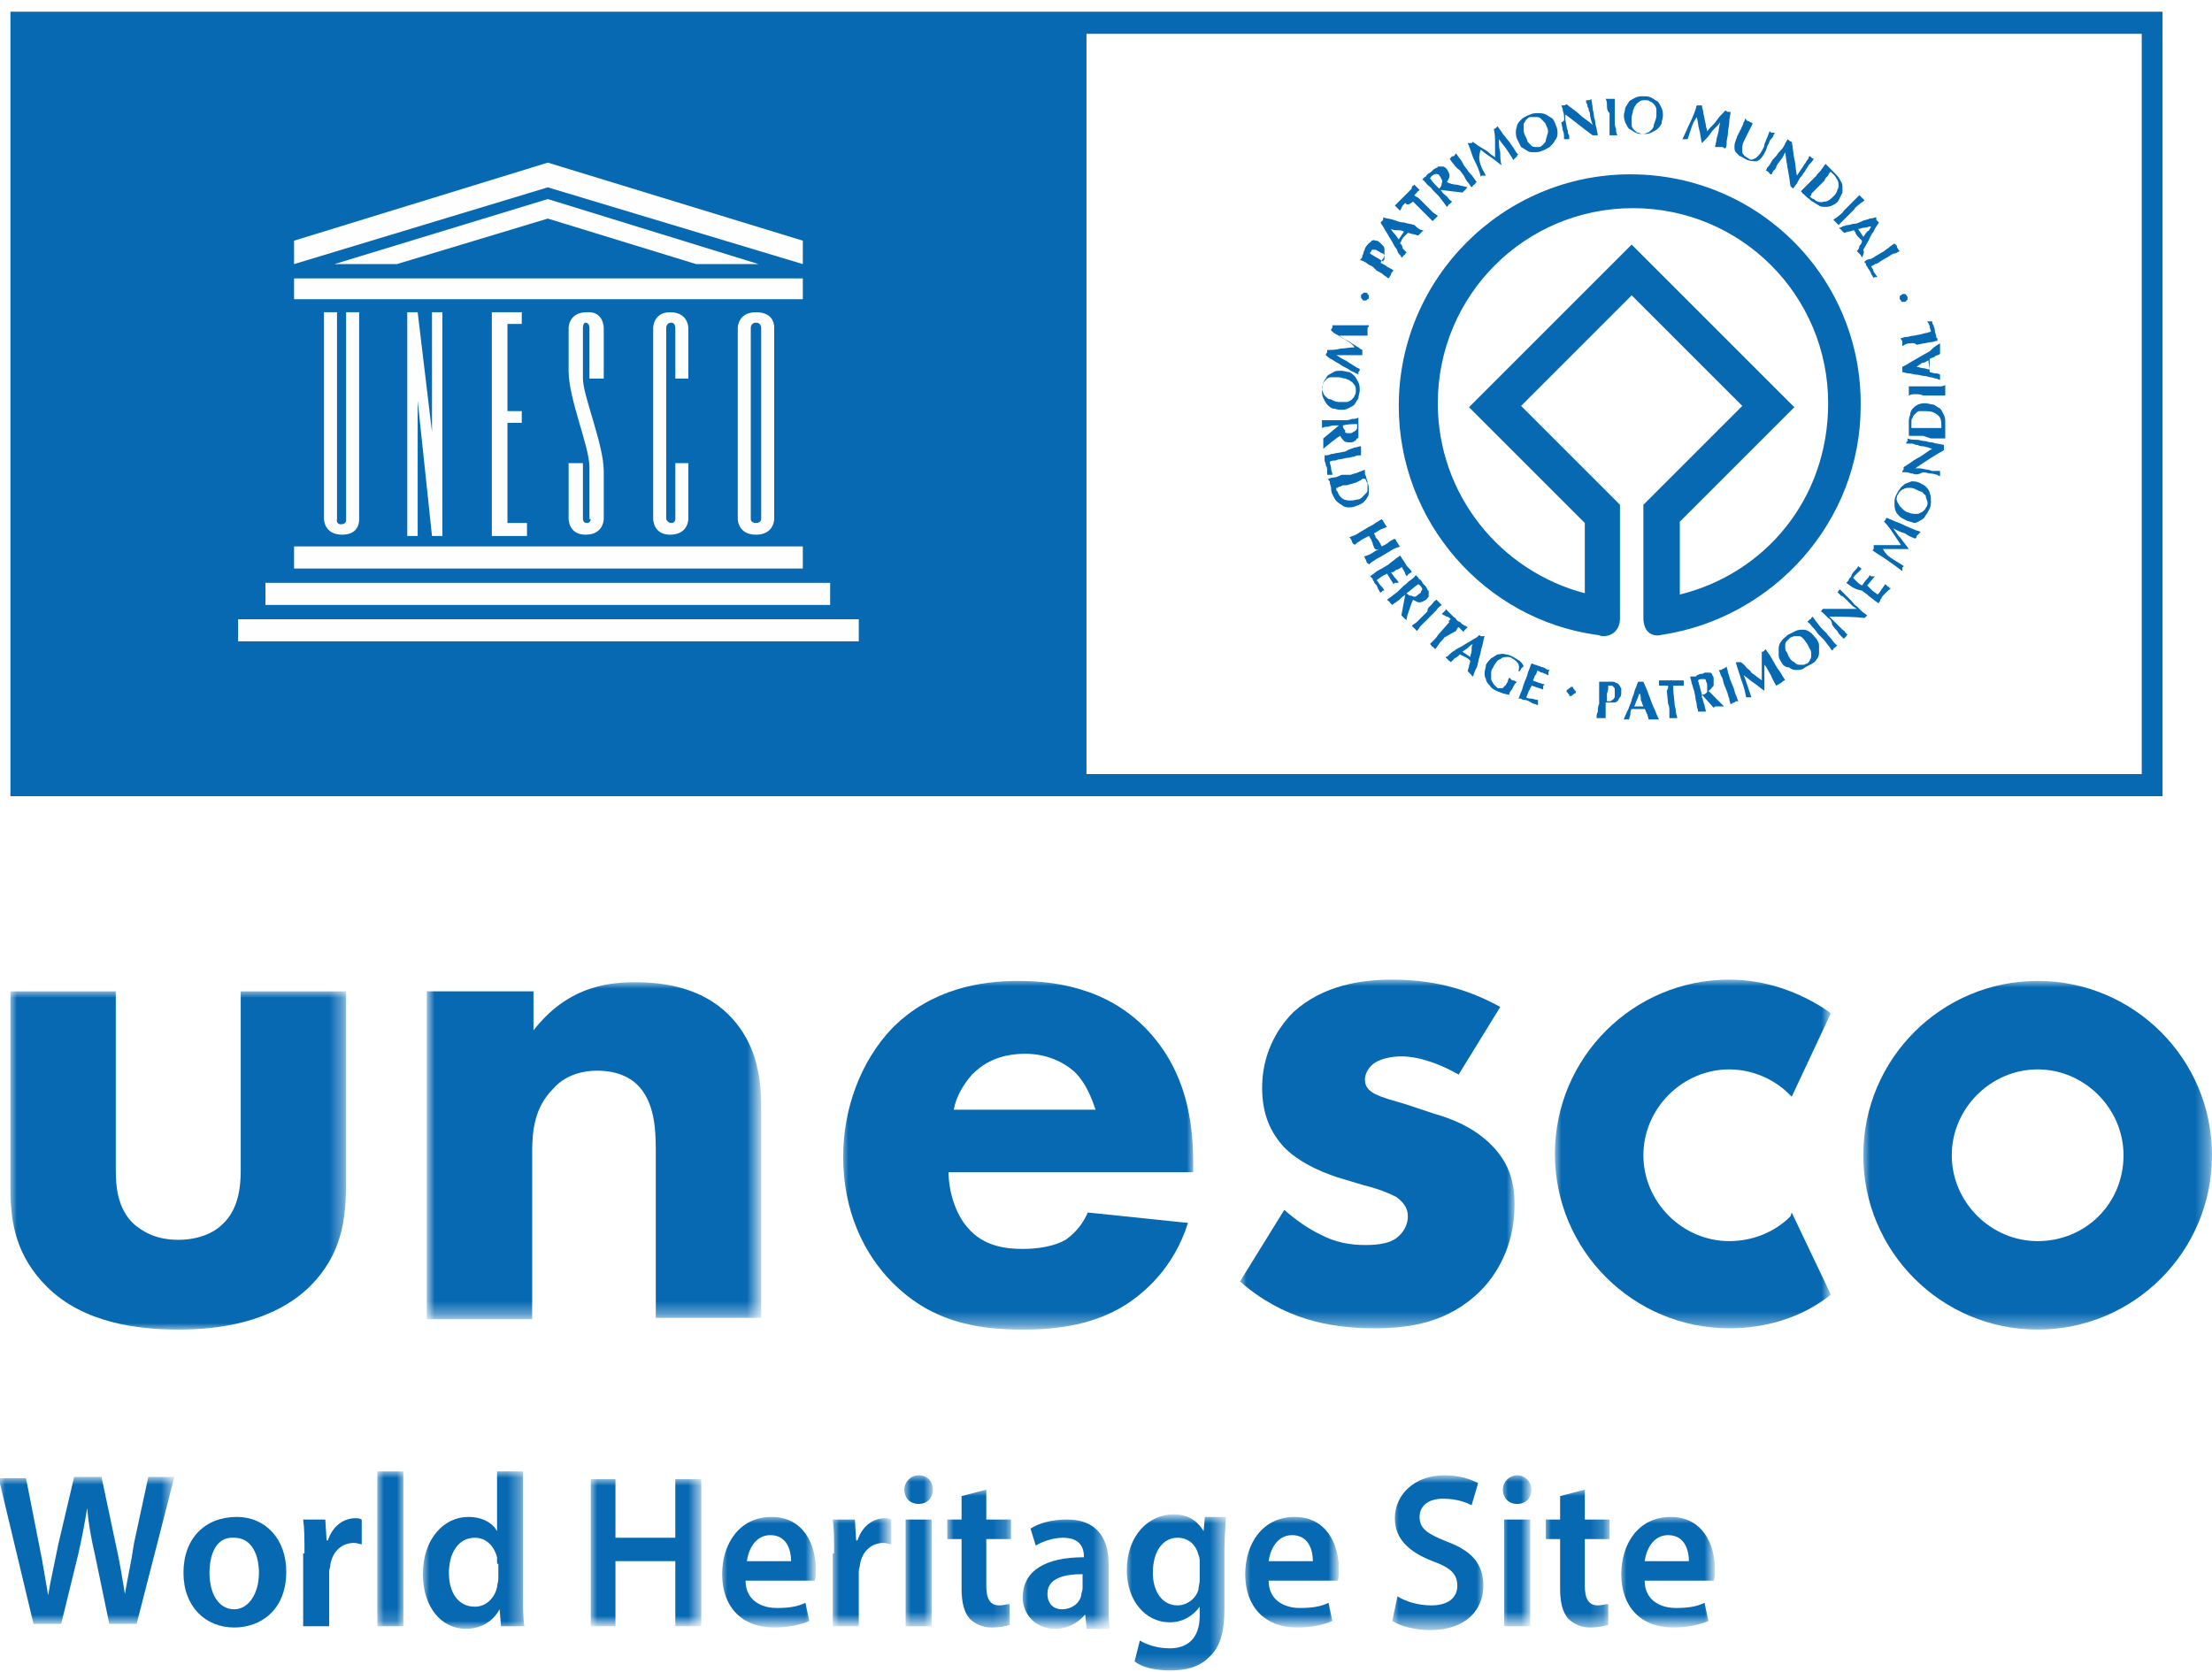 <?xml version="1.0" encoding="UTF-8"?> <svg xmlns="http://www.w3.org/2000/svg" xmlns:xlink="http://www.w3.org/1999/xlink" version="1.1" id="Capa_1" x="0px" y="0px" viewBox="0 0 170 128.5" style="enable-background:new 0 0 170 128.5;" xml:space="preserve"> <style type="text/css"> .st0{fill-rule:evenodd;clip-rule:evenodd;fill:#0669B2;} .st1{fill-rule:evenodd;clip-rule:evenodd;fill:#FEFEFE;} .st2{filter:url(#Adobe_OpacityMaskFilter);} .st3{fill-rule:evenodd;clip-rule:evenodd;fill:#FFFFFF;} .st4{mask:url(#mask-2_00000165930476014210643230000016704198760933371059_);fill-rule:evenodd;clip-rule:evenodd;fill:#0669B2;} .st5{filter:url(#Adobe_OpacityMaskFilter_00000168107546335727919190000016693806295710779303_);} .st6{mask:url(#mask-4_00000129168083776630381830000010800332007528948871_);fill-rule:evenodd;clip-rule:evenodd;fill:#0669B2;} .st7{filter:url(#Adobe_OpacityMaskFilter_00000154415674131556079710000008877140301602399908_);} .st8{mask:url(#mask-4_00000167397751564274192810000003279082794805127070_);fill-rule:evenodd;clip-rule:evenodd;fill:#0669B2;} .st9{filter:url(#Adobe_OpacityMaskFilter_00000108279798461666401360000016875374009664328843_);} .st10{mask:url(#mask-4_00000151506049654136056460000008348239421779661714_);fill-rule:evenodd;clip-rule:evenodd;fill:#0669B2;} .st11{filter:url(#Adobe_OpacityMaskFilter_00000061461749928109457970000016866749565727565982_);} .st12{mask:url(#mask-4_00000129898064761043550230000001814110088940894873_);fill-rule:evenodd;clip-rule:evenodd;fill:#0669B2;} .st13{filter:url(#Adobe_OpacityMaskFilter_00000068671000172797252140000006129042211804940929_);} .st14{mask:url(#mask-4_00000038382519681697224510000001560346505123518103_);fill-rule:evenodd;clip-rule:evenodd;fill:#0669B2;} .st15{filter:url(#Adobe_OpacityMaskFilter_00000112601010769044846350000018308309367243743639_);} .st16{mask:url(#mask-4_00000141450564386556254880000008714174801890425257_);fill-rule:evenodd;clip-rule:evenodd;fill:#0669B2;} .st17{filter:url(#Adobe_OpacityMaskFilter_00000134942091784106720010000015803675698521732228_);} .st18{mask:url(#mask-4_00000107590020273538587100000017707450854508194185_);fill-rule:evenodd;clip-rule:evenodd;fill:#0669B2;} .st19{filter:url(#Adobe_OpacityMaskFilter_00000115513618748423673300000010445998291203117187_);} .st20{mask:url(#mask-4_00000048472187483255261800000005983634919834080142_);fill-rule:evenodd;clip-rule:evenodd;fill:#0669B2;} .st21{filter:url(#Adobe_OpacityMaskFilter_00000093873582167450976160000008171553995665060520_);} .st22{mask:url(#mask-4_00000142146431763916218200000013034010937894309776_);fill-rule:evenodd;clip-rule:evenodd;fill:#0669B2;} .st23{filter:url(#Adobe_OpacityMaskFilter_00000093141754490394499330000011711578195119513730_);} .st24{mask:url(#mask-4_00000176027906993610845170000010731270612355355023_);fill-rule:evenodd;clip-rule:evenodd;fill:#0669B2;} .st25{filter:url(#Adobe_OpacityMaskFilter_00000118385103536628380780000001235763465858878367_);} .st26{mask:url(#mask-4_00000018224206106084381950000006620242967694390442_);fill-rule:evenodd;clip-rule:evenodd;fill:#0669B2;} .st27{filter:url(#Adobe_OpacityMaskFilter_00000038385296097429292090000014443599034075279515_);} .st28{mask:url(#mask-4_00000033361406116206182310000001014230954708223408_);fill-rule:evenodd;clip-rule:evenodd;fill:#0669B2;} .st29{filter:url(#Adobe_OpacityMaskFilter_00000169517643410964341340000007596159664886556312_);} .st30{mask:url(#mask-4_00000148629308540906616390000012571740194822121368_);fill-rule:evenodd;clip-rule:evenodd;fill:#0669B2;} .st31{filter:url(#Adobe_OpacityMaskFilter_00000125577279722387638860000004724275195817962391_);} .st32{mask:url(#mask-4_00000113344458656999373810000006460347412216595352_);fill-rule:evenodd;clip-rule:evenodd;fill:#0669B2;} .st33{filter:url(#Adobe_OpacityMaskFilter_00000084500265395313623710000007898856834728424620_);} .st34{mask:url(#mask-4_00000156579340027882953140000001799028904006325950_);fill-rule:evenodd;clip-rule:evenodd;fill:#0669B2;} .st35{filter:url(#Adobe_OpacityMaskFilter_00000102524988438151448760000010007675295621093788_);} .st36{mask:url(#mask-4_00000144339125137822738140000008914240947645162151_);fill-rule:evenodd;clip-rule:evenodd;fill:#0669B2;} .st37{filter:url(#Adobe_OpacityMaskFilter_00000037689368301872969380000006416358531690054039_);} .st38{mask:url(#mask-4_00000165936785910112791880000001495627646720369302_);fill-rule:evenodd;clip-rule:evenodd;fill:#0669B2;} .st39{filter:url(#Adobe_OpacityMaskFilter_00000029739760065544005330000015148712203392848567_);} .st40{mask:url(#mask-4_00000042017002977137056390000007329168369092322466_);fill-rule:evenodd;clip-rule:evenodd;fill:#0669B2;} .st41{filter:url(#Adobe_OpacityMaskFilter_00000101075801348964514340000007826305745006698382_);} .st42{mask:url(#mask-4_00000055670884899819017150000003252982697358903741_);fill-rule:evenodd;clip-rule:evenodd;fill:#0669B2;} .st43{filter:url(#Adobe_OpacityMaskFilter_00000152255137876089407670000011566460278030014613_);} .st44{mask:url(#mask-4_00000087374761023849961280000013981752910801985678_);fill-rule:evenodd;clip-rule:evenodd;fill:#0669B2;} </style> <g id="Page-1"> <g id="logo-angl" transform="translate(0, 0)"> <path id="Fill-1" class="st0" d="M0.8,61.2h165.4V0.9H0.8V61.2z M83.5,59.5h81.1V2.6H83.5V59.5z"></path> <polygon id="Fill-2" class="st1" points="22.6,43.7 61.7,43.7 61.7,42 22.6,42 "></polygon> <polygon id="Fill-3" class="st1" points="20.4,46.5 63.8,46.5 63.8,44.8 20.4,44.8 "></polygon> <polygon id="Fill-4" class="st1" points="18.3,49.3 66,49.3 66,47.6 18.3,47.6 "></polygon> <polygon id="Fill-5" class="st1" points="22.6,23 61.7,23 61.7,21.4 22.6,21.4 "></polygon> <polygon id="Fill-6" class="st1" points="30.5,20.3 42.1,16.8 53.5,20.3 58.3,20.3 42.1,15.3 25.7,20.3 "></polygon> <polygon id="Fill-7" class="st1" points="42.1,12.5 22.6,18.5 22.6,20.3 42.1,14.4 61.7,20.3 61.7,18.5 "></polygon> <g id="Group-150"> <path id="Fill-8" class="st1" d="M24.9,39.9c0,0,0,1.2,1.4,1.2c1.4,0,1.3-1.2,1.3-1.2V24h-1v16c0,0,0,0.3-0.4,0.3 c-0.4,0-0.3-0.4-0.3-0.4V24h-1V39.9z"></path> <polygon id="Fill-10" class="st1" points="31.3,41.2 32.1,41.2 32.1,30.8 33.2,41.2 34,41.2 34,24 33.2,24 33.2,33.2 32.1,24 31.3,24 "></polygon> <polygon id="Fill-12" class="st1" points="37.8,41.2 40.5,41.2 40.5,40.2 39,40.2 39,32.5 40.1,32.5 40.1,31.6 39,31.6 39,24.9 40.1,24.9 40.1,24 37.8,24 "></polygon> <path id="Fill-14" class="st1" d="M52.9,29.1v-3.9c0,0,0-1.2-1.4-1.2c-1.3,0-1.3,1.2-1.3,1.2v14.7c0,0,0,1.2,1.3,1.2 c1.4,0,1.4-1.2,1.4-1.2v-4.3h-1v4.3c0,0,0,0.3-0.3,0.3c-0.3,0-0.4-0.3-0.4-0.3V25.2c0,0,0-0.4,0.4-0.4c0.3,0,0.3,0.4,0.3,0.4v3.9 H52.9z"></path> <path id="Fill-16" class="st1" d="M59.5,25.2c0,0,0.1-1.2-1.4-1.2c-1.4,0-1.4,1.2-1.4,1.2v14.7c0,0,0,1.2,1.4,1.2 c1.4,0,1.4-1.2,1.4-1.2V25.2z M58.5,39.9c0,0,0,0.3-0.4,0.3c-0.4,0-0.4-0.3-0.4-0.3V25.2c0,0,0-0.4,0.4-0.4 c0.4,0,0.4,0.4,0.4,0.4V39.9z"></path> <path id="Fill-18" class="st1" d="M45.4,39.9c0,0,0,0.3-0.3,0.3c-0.3,0-0.3-0.3-0.3-0.3v-4.3h-1.1v4.3c0,0,0,1.2,1.3,1.2 c1.4,0,1.4-1.2,1.4-1.2s0-2.9,0-3.7c0-2-1.6-5.8-1.6-7.1v-3.9c0,0,0-0.4,0.2-0.4c0.3,0,0.3,0.4,0.3,0.4v3.9h1.1v-3.9 c0,0,0-1.3-1.3-1.2c-1.4,0-1.4,1.2-1.4,1.2v3.3c0,2.2,1.6,5.8,1.6,7.4V39.9z"></path> <path id="Fill-20" class="st0" d="M125.3,13.4c-9.8,0-17.8,8-17.8,17.8c0,8.9,6.6,16.4,15.2,17.6c0.2,0,0.3,0.1,0.5,0.1 c0.9,0,1.3-0.7,1.3-1.3v-1.7v-3v-4.1l0,0l-7.6-7.6l8.5-8.5l8.5,8.5l-7.6,7.6l0,0v3.9v3.4v1.4c0,1,0.6,1.5,1.4,1.3 c8.6-1.3,15.3-8.7,15.3-17.6C143.1,21.4,135.2,13.4,125.3,13.4 M129.1,45.7L129.1,45.7l0-5.6l0,0l8.8-8.8l-12.5-12.5l-12.5,12.5 l8.9,8.9l0,5.4c-6.5-1.7-11.3-7.6-11.3-14.6c0-8.3,6.7-15,15-15c8.3,0,15,6.7,15,15C140.5,38.4,135.6,44.1,129.1,45.7"></path> <path id="Fill-22" class="st0" d="M105.5,20.5c-0.2-0.1-0.4-0.2-0.5-0.3c-0.2-0.1-0.3-0.2-0.5-0.2c0,0,0.1-0.1,0.1-0.1 c0,0,0.1-0.1,0.1-0.2c0-0.1,0.1-0.2,0.1-0.3c0-0.1,0.1-0.2,0.1-0.3c0.1-0.2,0.2-0.3,0.3-0.4c0.1-0.1,0.2-0.1,0.2-0.2 c0.1,0,0.2-0.1,0.3,0c0.1,0,0.2,0,0.3,0.1c0.1,0.1,0.2,0.2,0.3,0.3c0.1,0.1,0.1,0.2,0.1,0.3c0,0.1,0,0.2,0,0.4 c0,0.1-0.1,0.3-0.2,0.4l-0.1,0.2c0.2,0.1,0.4,0.2,0.5,0.3c0.2,0.1,0.4,0.2,0.5,0.3c0,0-0.1,0.1-0.1,0.1c0,0-0.1,0.1-0.1,0.2 c0,0.1-0.1,0.1-0.1,0.2c0,0-0.1,0.1-0.1,0.1c-0.1-0.1-0.3-0.2-0.4-0.3c-0.1-0.1-0.3-0.2-0.5-0.3L105.5,20.5z M105.9,19.3 c-0.1-0.1-0.2-0.1-0.2-0.1c-0.1,0-0.1,0-0.2,0c-0.1,0-0.1,0-0.1,0.1c0,0-0.1,0.1-0.1,0.1l0,0.1c0,0,0,0,0,0c0,0,0,0,0,0 c0.2,0.1,0.3,0.2,0.5,0.3c0.2,0.1,0.3,0.2,0.5,0.3c0-0.1,0.1-0.1,0.1-0.2c0-0.1,0-0.1,0-0.2c0-0.1,0-0.1-0.1-0.2 C106,19.4,106,19.3,105.9,19.3L105.9,19.3z"></path> <path id="Fill-24" class="st0" d="M109.4,17.7c0,0-0.1,0.1-0.1,0.1c0,0-0.1,0.1-0.1,0.1c0,0-0.1,0.1-0.1,0.1c0,0-0.1,0.1-0.1,0.1 c-0.1,0-0.3-0.1-0.4-0.1c-0.1,0-0.3-0.1-0.4-0.1c-0.1,0.1-0.1,0.1-0.2,0.2c-0.1,0.1-0.1,0.1-0.2,0.2c0,0.1-0.1,0.1-0.1,0.2 c0,0.1-0.1,0.1-0.1,0.2c0.1,0.1,0.2,0.2,0.2,0.4c0.1,0.1,0.2,0.2,0.3,0.3c0,0,0,0-0.1,0.1c0,0,0,0.1-0.1,0.1c0,0,0,0.1-0.1,0.1 c0,0,0,0.1-0.1,0.1c0-0.1-0.1-0.2-0.2-0.3c-0.1-0.1-0.1-0.3-0.2-0.4c-0.1-0.1-0.2-0.3-0.3-0.5c-0.1-0.2-0.2-0.3-0.3-0.5 c-0.1-0.2-0.2-0.3-0.3-0.5c-0.1-0.2-0.2-0.3-0.3-0.5c0,0,0,0,0.1-0.1c0,0,0,0,0.1-0.1c0,0,0,0,0-0.1c0,0,0,0,0-0.1 c0.2,0.1,0.5,0.1,0.8,0.2c0.3,0.1,0.5,0.2,0.8,0.2c0.3,0.1,0.5,0.1,0.8,0.2C109,17.6,109.2,17.7,109.4,17.7 M106.9,17.6 c0.1,0.2,0.2,0.3,0.3,0.4c0.1,0.1,0.2,0.3,0.3,0.4l0.4-0.6c-0.2-0.1-0.3-0.1-0.5-0.1C107.3,17.7,107.1,17.7,106.9,17.6"></path> <path id="Fill-26" class="st0" d="M108.1,15.7c0,0-0.1-0.1-0.1-0.1c0,0-0.1,0.1-0.1,0.1c0,0-0.1,0.1-0.1,0.1 c0,0.1-0.1,0.1-0.1,0.2c0,0.1-0.1,0.1-0.1,0.2c0,0,0,0-0.1-0.1c0,0,0,0-0.1-0.1c0,0,0,0-0.1-0.1c0,0,0,0-0.1-0.1 c0.1-0.1,0.1-0.1,0.2-0.2c0.1-0.1,0.1-0.1,0.2-0.2c0.1-0.1,0.1-0.1,0.2-0.2c0.1-0.1,0.1-0.1,0.2-0.2c0.1-0.1,0.2-0.2,0.2-0.2 c0.1-0.1,0.1-0.1,0.2-0.2c0.1-0.1,0.1-0.1,0.1-0.2c0-0.1,0.1-0.1,0.2-0.2c0,0,0,0,0.1,0.1c0,0,0,0,0.1,0.1c0,0,0,0,0.1,0.1 c0,0,0,0,0.1,0.1c0,0-0.1,0.1-0.1,0.1c-0.1,0-0.1,0.1-0.1,0.1c0,0-0.1,0.1-0.1,0.1c0,0-0.1,0.1-0.1,0.1c0,0,0,0,0,0 c0,0,0,0,0.1,0.1l0.2,0.1l0.7,0.7c0.2,0.2,0.3,0.3,0.4,0.4c0.1,0.1,0.3,0.2,0.4,0.3c0,0-0.1,0.1-0.1,0.1c0,0-0.1,0.1-0.1,0.1 c0,0-0.1,0.1-0.1,0.1c0,0-0.1,0.1-0.1,0.1c-0.1-0.1-0.2-0.2-0.4-0.4c-0.1-0.1-0.3-0.3-0.4-0.4l-0.7-0.7 C108.2,15.8,108.2,15.7,108.1,15.7"></path> <path id="Fill-28" class="st0" d="M110.7,14.6l0.1,0.1c0.1,0.2,0.3,0.3,0.4,0.4c0.1,0.1,0.2,0.3,0.4,0.4c0,0-0.1,0.1-0.1,0.1 c0,0-0.1,0.1-0.1,0.1c-0.1,0-0.1,0.1-0.1,0.1c0,0-0.1,0.1-0.1,0.1c-0.1-0.1-0.2-0.3-0.3-0.4c-0.1-0.1-0.2-0.3-0.4-0.5l-0.4-0.4 c-0.1-0.2-0.3-0.3-0.4-0.4c-0.1-0.1-0.2-0.3-0.4-0.4c0,0,0.1-0.1,0.1-0.1c0,0,0.1-0.1,0.1-0.1c0.1,0,0.1-0.1,0.2-0.2 c0.1-0.1,0.2-0.1,0.3-0.2c0.1-0.1,0.1-0.1,0.2-0.2c0.1,0,0.1-0.1,0.2-0.1c0,0,0.1,0,0.1-0.1c0,0,0.1,0,0.1,0c0.1,0,0.2,0,0.3,0 c0.1,0,0.2,0.1,0.3,0.2c0.1,0.2,0.2,0.3,0.2,0.5c0,0.2-0.1,0.3-0.2,0.5c0.2,0.1,0.5,0.2,0.8,0.2c0.3,0.1,0.5,0.1,0.8,0.2 c-0.1,0-0.1,0.1-0.1,0.1c0,0-0.1,0.1-0.1,0.1c0,0-0.1,0.1-0.1,0.1c0,0-0.1,0.1-0.1,0.1L110.7,14.6L110.7,14.6z M110.7,13.6 c-0.1-0.1-0.1-0.2-0.2-0.2c-0.1,0-0.1-0.1-0.2,0c-0.1,0-0.1,0-0.2,0.1c-0.1,0-0.1,0.1-0.2,0.2c0.2,0.3,0.5,0.6,0.7,0.8 c0,0,0,0,0,0c0,0,0,0,0,0c0.1-0.1,0.2-0.2,0.2-0.4C110.9,13.9,110.8,13.8,110.7,13.6L110.7,13.6z"></path> <path id="Fill-30" class="st0" d="M111.7,12.6c-0.1-0.1-0.2-0.3-0.3-0.4c0,0,0.1,0,0.1-0.1c0,0,0.1-0.1,0.2-0.1 c0.1,0,0.1-0.1,0.1-0.1c0,0,0.1-0.1,0.1-0.1c0.1,0.1,0.2,0.3,0.3,0.4c0.1,0.1,0.2,0.3,0.3,0.5l0.3,0.4c0.1,0.2,0.3,0.3,0.4,0.5 c0.1,0.1,0.2,0.3,0.3,0.4c0,0-0.1,0-0.1,0.1c0,0-0.1,0.1-0.1,0.1c-0.1,0-0.1,0.1-0.1,0.1c0,0-0.1,0.1-0.1,0.1 c-0.1-0.1-0.2-0.3-0.3-0.4c-0.1-0.1-0.2-0.3-0.3-0.5l-0.3-0.4C111.9,12.9,111.8,12.7,111.7,12.6"></path> <path id="Fill-32" class="st0" d="M113.8,12.7c0.1,0.3,0.3,0.6,0.4,0.8c0,0-0.1,0-0.1,0c0,0-0.1,0-0.1,0c0,0-0.1,0-0.1,0 c0,0-0.1,0-0.1,0.1c-0.1-0.5-0.3-0.9-0.5-1.3c-0.2-0.4-0.3-0.9-0.5-1.3c0,0,0.1,0,0.1,0c0,0,0,0,0.1,0c0,0,0,0,0.1,0 c0,0,0,0,0.1-0.1c0.1,0.1,0.3,0.2,0.4,0.3c0.2,0.1,0.3,0.2,0.5,0.3c0.2,0.1,0.3,0.2,0.4,0.3c0.1,0.1,0.3,0.2,0.4,0.3 c0-0.3,0-0.7,0-1.1c0-0.4,0-0.7-0.1-1.1c0.1,0,0.1,0,0.2-0.1c0,0,0.1-0.1,0.1-0.1c0.1,0.2,0.3,0.4,0.4,0.6 c0.2,0.2,0.3,0.4,0.5,0.6c0.1,0.2,0.3,0.4,0.4,0.6c0.1,0.2,0.2,0.3,0.3,0.4c-0.1,0-0.1,0-0.1,0.1c0,0-0.1,0.1-0.1,0.1 c0,0-0.1,0.1-0.1,0.1c0,0-0.1,0.1-0.1,0.1c-0.1-0.2-0.3-0.5-0.5-0.8c-0.2-0.3-0.4-0.5-0.6-0.8l0,0c0,0.4,0,0.7,0.1,1 c0,0.3,0,0.7,0.1,1c0,0,0,0,0,0c0,0,0,0,0,0c0,0,0,0,0,0c0,0,0,0,0,0c-0.3-0.2-0.5-0.4-0.8-0.6c-0.3-0.2-0.6-0.4-0.8-0.6l0,0 C113.6,12.1,113.7,12.4,113.8,12.7"></path> <path id="Fill-34" class="st0" d="M116.6,10.7c-0.1-0.2-0.1-0.4-0.1-0.6c0-0.2,0.1-0.4,0.1-0.5c0.1-0.2,0.2-0.3,0.4-0.5 c0.2-0.1,0.3-0.2,0.6-0.3c0.2-0.1,0.4-0.1,0.6-0.1c0.2,0,0.4,0,0.6,0.1c0.2,0.1,0.3,0.2,0.5,0.3c0.1,0.1,0.2,0.3,0.3,0.6 c0.1,0.2,0.1,0.4,0.1,0.6c0,0.2-0.1,0.4-0.2,0.5c-0.1,0.2-0.2,0.3-0.4,0.5c-0.2,0.1-0.3,0.2-0.6,0.3c-0.2,0.1-0.4,0.1-0.6,0.1 c-0.2,0-0.4,0-0.5-0.1c-0.2-0.1-0.3-0.2-0.5-0.3C116.8,11.1,116.7,10.9,116.6,10.7 M118.9,9.8c-0.1-0.2-0.1-0.3-0.2-0.4 c-0.1-0.1-0.2-0.2-0.3-0.3C118.3,9,118.2,9,118,9s-0.2,0-0.4,0c-0.1,0-0.2,0.1-0.3,0.2c-0.1,0.1-0.1,0.2-0.2,0.3 c0,0.1,0,0.3,0,0.4c0,0.2,0,0.3,0.1,0.5c0.1,0.2,0.2,0.4,0.2,0.5c0.1,0.1,0.2,0.2,0.3,0.3c0.1,0.1,0.2,0.1,0.3,0.1 c0.1,0,0.2,0,0.3,0c0.1,0,0.2-0.1,0.3-0.2c0.1-0.1,0.2-0.2,0.2-0.3c0-0.1,0.1-0.3,0.1-0.4C119,10.2,119,10,118.9,9.8"></path> <path id="Fill-36" class="st0" d="M120.2,8.9c0-0.2-0.1-0.3-0.1-0.5c0-0.1-0.1-0.2-0.1-0.3c0.1,0,0.1,0,0.2,0c0,0,0.1,0,0.2-0.1 c0.3,0.3,0.7,0.5,1,0.8c0.3,0.3,0.7,0.5,1,0.8l-0.1-0.3l-0.1-0.4c0-0.1,0-0.3-0.1-0.4c0-0.1,0-0.2-0.1-0.3c0-0.1,0-0.2-0.1-0.3 c0-0.1,0-0.1,0-0.2c0.1,0,0.1,0,0.2,0c0,0,0.1,0,0.2-0.1c0,0.2,0.1,0.5,0.1,0.7c0,0.2,0.1,0.4,0.1,0.6c0,0.2,0.1,0.3,0.1,0.5 c0,0.2,0.1,0.4,0.1,0.5l0.1,0.5c-0.1,0-0.1,0-0.2,0c-0.1,0-0.1,0-0.2,0c-0.7-0.5-1.4-1.1-2.1-1.6c0,0.1,0,0.2,0,0.2 c0,0.1,0,0.2,0,0.2l0.1,0.5c0,0.2,0.1,0.3,0.1,0.4c0,0.1,0,0.2,0.1,0.3c0,0.1,0,0.1,0,0.2c0,0,0,0.1,0,0.1c0,0-0.1,0-0.1,0 c0,0-0.1,0-0.1,0c-0.1,0-0.1,0-0.2,0c0,0,0-0.1,0-0.2c0-0.1,0-0.3-0.1-0.5c0-0.2-0.1-0.4-0.1-0.6C120.3,9.3,120.2,9.1,120.2,8.9"></path> <path id="Fill-38" class="st0" d="M123.5,8.1c0-0.2,0-0.3-0.1-0.5c0,0,0.1,0,0.2,0c0.1,0,0.1,0,0.2,0c0.1,0,0.1,0,0.2,0 c0.1,0,0.1,0,0.1,0c0,0.2,0,0.4,0,0.5c0,0.2,0,0.4,0,0.6l0,0.6c0,0.2,0,0.4,0.1,0.6c0,0.2,0,0.3,0.1,0.5c0,0-0.1,0-0.1,0 s-0.1,0-0.2,0c-0.1,0-0.1,0-0.2,0c-0.1,0-0.1,0-0.1,0c0-0.2,0-0.3,0-0.5c0-0.2,0-0.4,0-0.6l0-0.6C123.5,8.5,123.5,8.3,123.5,8.1"></path> <path id="Fill-40" class="st0" d="M124.8,8.9c0-0.2,0.1-0.4,0.1-0.6c0.1-0.2,0.2-0.3,0.3-0.5c0.1-0.1,0.3-0.2,0.5-0.3 c0.2-0.1,0.4-0.1,0.6-0.1c0.2,0,0.4,0,0.6,0.1c0.2,0.1,0.3,0.2,0.5,0.3c0.1,0.1,0.2,0.3,0.3,0.5c0.1,0.2,0.1,0.4,0.1,0.6 c0,0.2-0.1,0.4-0.1,0.6c-0.1,0.2-0.2,0.3-0.3,0.4c-0.1,0.1-0.3,0.2-0.5,0.3c-0.2,0.1-0.4,0.1-0.6,0.1c-0.2,0-0.4,0-0.6-0.1 c-0.2-0.1-0.3-0.2-0.5-0.3c-0.1-0.1-0.2-0.3-0.3-0.5C124.9,9.4,124.8,9.1,124.8,8.9 M127.3,8.9c0-0.2,0-0.3,0-0.5 c0-0.1-0.1-0.3-0.2-0.4c-0.1-0.1-0.2-0.2-0.3-0.2c-0.1-0.1-0.2-0.1-0.4-0.1c-0.1,0-0.3,0-0.4,0.1c-0.1,0.1-0.2,0.1-0.3,0.3 c-0.1,0.1-0.1,0.2-0.2,0.4c0,0.2-0.1,0.3-0.1,0.5c0,0.2,0,0.4,0,0.6c0,0.2,0.1,0.3,0.2,0.4c0.1,0.1,0.2,0.2,0.3,0.2 c0.1,0,0.2,0.1,0.3,0.1c0.1,0,0.2,0,0.4-0.1c0.1,0,0.2-0.1,0.3-0.2c0.1-0.1,0.2-0.2,0.2-0.4C127.2,9.3,127.3,9.1,127.3,8.9"></path> <path id="Fill-42" class="st0" d="M130,9.8c-0.1,0.3-0.2,0.6-0.3,0.9c0,0-0.1,0-0.1,0c0,0-0.1,0-0.1,0c0,0-0.1,0-0.1,0 c0,0-0.1,0-0.1,0c0.2-0.4,0.4-0.9,0.6-1.3c0.2-0.4,0.4-0.9,0.5-1.3c0,0,0.1,0,0.1,0s0,0,0.1,0c0,0,0,0,0.1,0c0,0,0.1,0,0.1,0 c0,0.2,0.1,0.4,0.1,0.5c0,0.2,0.1,0.4,0.1,0.5c0,0.2,0.1,0.4,0.1,0.5c0,0.2,0.1,0.3,0.1,0.5c0.2-0.3,0.5-0.5,0.7-0.8 c0.2-0.3,0.5-0.6,0.7-0.8c0.1,0,0.1,0.1,0.2,0.1c0,0,0.1,0,0.2,0c0,0.2-0.1,0.5-0.1,0.8c0,0.3-0.1,0.5-0.1,0.8 c0,0.3-0.1,0.5-0.1,0.7c0,0.2,0,0.4-0.1,0.5c-0.1,0-0.1,0-0.2-0.1c-0.1,0-0.1,0-0.2,0c-0.1,0-0.1,0-0.2,0c-0.1,0-0.1,0-0.2,0 c0.1-0.3,0.1-0.6,0.2-0.9c0.1-0.3,0.1-0.6,0.2-1l0,0c-0.2,0.3-0.5,0.5-0.7,0.8c-0.2,0.3-0.4,0.5-0.7,0.8c0,0,0,0,0,0c0,0,0,0,0,0 s0,0,0,0c0,0,0,0,0,0c-0.1-0.3-0.1-0.7-0.2-1s-0.1-0.7-0.2-1l0,0C130.2,9.3,130.1,9.5,130,9.8"></path> <path id="Fill-44" class="st0" d="M134.1,12.2c-0.2-0.1-0.3-0.2-0.4-0.2c-0.1-0.1-0.2-0.2-0.3-0.3c-0.1-0.1-0.1-0.3-0.1-0.4 c0-0.1,0-0.3,0.1-0.5c0-0.1,0.1-0.2,0.1-0.3c0-0.1,0.1-0.1,0.1-0.2c0-0.1,0.1-0.1,0.1-0.2c0-0.1,0.1-0.1,0.1-0.2 c0.1-0.2,0.2-0.4,0.2-0.5c0.1-0.1,0.1-0.2,0.1-0.3c0,0,0.1,0.1,0.1,0.1c0,0,0.1,0.1,0.1,0.1c0.1,0,0.1,0,0.2,0.1 c0.1,0,0.1,0,0.2,0.1c-0.1,0.2-0.2,0.4-0.3,0.6c-0.1,0.2-0.2,0.4-0.3,0.6c-0.1,0.2-0.2,0.4-0.2,0.6c0,0.2,0,0.3,0,0.4 c0,0.1,0.1,0.2,0.2,0.3s0.2,0.1,0.3,0.2c0.1,0.1,0.3,0.1,0.4,0c0.1,0,0.2-0.1,0.3-0.2c0.1-0.1,0.2-0.2,0.3-0.4s0.2-0.3,0.2-0.5 c0.1-0.2,0.1-0.3,0.2-0.5c0.1-0.2,0.1-0.3,0.2-0.5c0,0,0.1,0,0.1,0.1c0,0,0.1,0,0.1,0c0,0,0.1,0,0.1,0c0,0,0.1,0,0.1,0 c0,0.1-0.1,0.1-0.1,0.2c0,0.1-0.1,0.2-0.2,0.3c-0.1,0.1-0.1,0.2-0.2,0.4c-0.1,0.1-0.1,0.3-0.2,0.5c-0.2,0.4-0.4,0.7-0.7,0.8 C134.8,12.4,134.4,12.4,134.1,12.2"></path> <path id="Fill-46" class="st0" d="M137,11.4c0.1-0.2,0.2-0.3,0.2-0.4c0.1-0.1,0.1-0.2,0.2-0.3c0.1,0.1,0.1,0.1,0.1,0.1 c0,0,0.1,0.1,0.2,0.1c0.1,0.4,0.1,0.9,0.2,1.3c0.1,0.4,0.1,0.9,0.2,1.3l0.2-0.3l0.2-0.3c0.1-0.1,0.1-0.2,0.2-0.3 c0.1-0.1,0.1-0.2,0.2-0.3c0.1-0.1,0.1-0.2,0.1-0.2c0-0.1,0.1-0.1,0.1-0.1c0.1,0.1,0.1,0.1,0.1,0.1c0,0,0.1,0.1,0.2,0.1 c-0.1,0.2-0.3,0.4-0.4,0.5c-0.1,0.2-0.2,0.3-0.3,0.5c-0.1,0.1-0.2,0.3-0.3,0.4c-0.1,0.1-0.2,0.3-0.3,0.5l-0.3,0.4 c0,0-0.1-0.1-0.1-0.1c0,0-0.1-0.1-0.1-0.1c-0.1-0.9-0.3-1.7-0.4-2.6c0,0.1-0.1,0.1-0.1,0.2c0,0.1-0.1,0.1-0.1,0.2l-0.3,0.4 c-0.1,0.1-0.2,0.3-0.2,0.4c-0.1,0.1-0.1,0.2-0.2,0.2c0,0.1-0.1,0.1-0.1,0.2c0,0,0,0.1-0.1,0.1c0,0-0.1,0-0.1-0.1 c0,0-0.1,0-0.1-0.1c-0.1,0-0.1-0.1-0.2-0.1c0,0,0.1-0.1,0.1-0.2c0.1-0.1,0.2-0.2,0.3-0.4c0.1-0.2,0.2-0.3,0.4-0.5 C136.7,11.7,136.9,11.5,137,11.4"></path> <path id="Fill-48" class="st0" d="M139.6,13.5c0.1-0.2,0.3-0.3,0.4-0.5c0.1-0.1,0.2-0.3,0.3-0.4c0,0,0.1,0.1,0.1,0.1 c0,0,0.1,0.1,0.1,0.1c0.1,0.1,0.1,0.1,0.2,0.2c0.1,0.1,0.2,0.2,0.3,0.3c0.2,0.2,0.3,0.3,0.4,0.5c0.1,0.2,0.2,0.3,0.2,0.5 c0,0.2,0,0.3,0,0.5c-0.1,0.2-0.2,0.4-0.3,0.6c-0.1,0.2-0.3,0.3-0.5,0.4c-0.2,0.1-0.4,0.1-0.5,0.1c-0.2,0-0.4,0-0.5-0.1 c-0.2-0.1-0.3-0.2-0.5-0.3c-0.2-0.1-0.3-0.3-0.4-0.3c-0.1-0.1-0.2-0.2-0.3-0.3c-0.1,0-0.1-0.1-0.1-0.1c0,0-0.1-0.1-0.1-0.1 c0.1-0.1,0.2-0.2,0.4-0.4c0.1-0.1,0.3-0.3,0.4-0.4L139.6,13.5z M139.5,14.6l-0.2,0.2c-0.1,0.1-0.1,0.1-0.1,0.2 c0,0-0.1,0.1-0.1,0.1c0,0,0.1,0.1,0.1,0.1c0,0,0.1,0.1,0.2,0.1c0.2,0.2,0.5,0.3,0.8,0.2c0.3,0,0.5-0.2,0.8-0.5 c0.1-0.1,0.2-0.3,0.2-0.4c0.1-0.1,0.1-0.3,0.1-0.4c0-0.1,0-0.2-0.1-0.4c-0.1-0.1-0.1-0.2-0.2-0.3c-0.1-0.1-0.1-0.1-0.2-0.2 c0,0-0.1-0.1-0.1-0.1c0,0,0,0-0.1,0.1c0,0-0.1,0.1-0.1,0.2l-0.2,0.2l-0.1,0.2l-0.5,0.5L139.5,14.6z"></path> <path id="Fill-50" class="st0" d="M142.5,15.4c0.1-0.1,0.2-0.2,0.4-0.4c0,0,0.1,0.1,0.1,0.1c0,0,0.1,0.1,0.1,0.1 c0,0,0.1,0.1,0.1,0.1c0,0,0.1,0.1,0.1,0.1c-0.1,0.1-0.3,0.2-0.4,0.3c-0.1,0.1-0.3,0.2-0.4,0.4l-0.4,0.4c-0.2,0.2-0.3,0.3-0.4,0.4 c-0.1,0.1-0.2,0.2-0.4,0.4c0,0-0.1-0.1-0.1-0.1c0,0-0.1-0.1-0.1-0.1c0,0-0.1-0.1-0.1-0.1c0,0-0.1-0.1-0.1-0.1 c0.1-0.1,0.3-0.2,0.4-0.3c0.1-0.1,0.3-0.2,0.4-0.4l0.4-0.4C142.2,15.7,142.4,15.5,142.5,15.4"></path> <path id="Fill-52" class="st0" d="M143.1,19.8c0-0.1-0.1-0.1-0.1-0.2c0,0-0.1-0.1-0.1-0.1c0,0-0.1-0.1-0.1-0.1 c0,0-0.1-0.1-0.1-0.1c0.1-0.1,0.2-0.2,0.2-0.4c0.1-0.1,0.2-0.2,0.2-0.4c-0.1-0.1-0.1-0.1-0.2-0.2c-0.1-0.1-0.1-0.1-0.2-0.2 c0-0.1-0.1-0.1-0.1-0.2c0-0.1-0.1-0.1-0.1-0.2c-0.1,0-0.3,0.1-0.4,0.1c-0.1,0-0.3,0.1-0.4,0.1c0,0,0-0.1-0.1-0.1 c0,0,0-0.1-0.1-0.1c0,0,0-0.1-0.1-0.1c0,0,0-0.1-0.1-0.1c0.1,0,0.2,0,0.3-0.1c0.1,0,0.3-0.1,0.4-0.1c0.2,0,0.3-0.1,0.5-0.1 c0.2,0,0.4-0.1,0.6-0.2c0.2-0.1,0.4-0.1,0.6-0.2c0.2,0,0.4-0.1,0.5-0.1c0,0,0,0,0,0.1c0,0,0,0,0,0.1c0,0,0,0,0.1,0.1 c0,0,0,0,0.1,0.1c-0.1,0.2-0.3,0.4-0.4,0.7c-0.2,0.2-0.3,0.5-0.4,0.7c-0.1,0.2-0.3,0.5-0.4,0.7C143.3,19.4,143.2,19.6,143.1,19.8 M143.8,17.4c-0.2,0-0.3,0.1-0.5,0.1c-0.2,0-0.3,0.1-0.5,0.1l0.4,0.6c0.1-0.1,0.2-0.3,0.3-0.4C143.7,17.7,143.7,17.6,143.8,17.4"></path> <path id="Fill-54" class="st0" d="M145.2,19c0.1-0.1,0.3-0.2,0.4-0.3c0,0,0,0.1,0.1,0.1c0,0,0.1,0.1,0.1,0.2 c0,0.1,0.1,0.1,0.1,0.2c0,0,0.1,0.1,0.1,0.1c-0.2,0.1-0.3,0.2-0.5,0.2c-0.2,0.1-0.3,0.2-0.5,0.3l-0.5,0.3 c-0.1,0.1-0.3,0.2-0.4,0.2c-0.1,0.1-0.2,0.1-0.3,0.2c0.1,0.1,0.2,0.3,0.2,0.4c0.1,0.1,0.2,0.3,0.3,0.4c0,0-0.1,0-0.1,0 s-0.1,0-0.1,0c0,0-0.1,0-0.1,0.1c0,0,0,0,0,0c0-0.1-0.1-0.1-0.1-0.2c-0.1-0.1-0.1-0.2-0.2-0.4c-0.1-0.1-0.2-0.3-0.2-0.3 c-0.1-0.1-0.1-0.2-0.1-0.2c0-0.1-0.1-0.1-0.1-0.1c0,0,0,0,0-0.1c0.1-0.1,0.3-0.2,0.5-0.2c0.2-0.1,0.3-0.2,0.5-0.3l0.5-0.3 C144.9,19.2,145.1,19.1,145.2,19"></path> <path id="Fill-56" class="st0" d="M105,22.5c0,0,0.1,0,0.1,0.1c0,0,0.1,0.1,0.1,0.1c0,0,0,0.1,0,0.1c0,0,0,0.1,0,0.1 c0,0,0,0.1-0.1,0.1c0,0-0.1,0.1-0.1,0.1c0,0-0.1,0-0.1,0c-0.1,0-0.1,0-0.1,0c0,0-0.1,0-0.1-0.1c0,0-0.1-0.1-0.1-0.1 c0,0,0-0.1,0-0.1c0,0,0-0.1,0-0.1c0,0,0-0.1,0.1-0.1c0,0,0.1-0.1,0.1-0.1c0,0,0.1,0,0.1,0C104.9,22.5,104.9,22.5,105,22.5"></path> <path id="Fill-58" class="st0" d="M103.7,26.3c-0.2-0.1-0.3-0.2-0.5-0.3c-0.2-0.1-0.3-0.2-0.5-0.3c-0.2-0.1-0.3-0.2-0.4-0.3 c0-0.1,0-0.1,0.1-0.2c0,0,0-0.1,0-0.1c0,0,0-0.1,0-0.1c0.1,0,0.3,0,0.4,0c0.2,0,0.4,0,0.6,0c0.2,0,0.4,0,0.6,0c0.2,0,0.4,0,0.6,0 c0.2,0,0.3,0,0.4,0c0.1,0,0.2,0,0.2,0c0,0.1,0,0.1-0.1,0.2c0,0.1,0,0.1,0,0.2c0,0.1,0,0.1,0,0.2c0,0.1,0,0.1,0,0.2 c-0.2,0-0.4,0-0.6,0c-0.2,0-0.4,0-0.6,0c-0.2,0-0.4,0-0.5,0c-0.2,0-0.3,0-0.5,0l0,0c0.2,0.1,0.3,0.2,0.5,0.3 c0.2,0.1,0.4,0.2,0.5,0.3c0.2,0.1,0.3,0.2,0.5,0.3c0.1,0.1,0.3,0.2,0.3,0.2c0,0,0,0.1,0,0.1c0,0,0,0.1,0,0.1c0,0,0,0.1,0,0.1 c0,0,0,0.1,0,0.1c-0.1,0-0.1,0-0.2,0c-0.1,0-0.2,0-0.3,0c-0.1,0-0.3,0-0.4,0c-0.1,0-0.3,0-0.4,0c-0.1,0-0.3,0-0.4,0 c-0.1,0-0.2,0-0.3,0l0,0c0.2,0.1,0.3,0.2,0.5,0.3c0.2,0.1,0.4,0.2,0.5,0.3c0.2,0.1,0.3,0.2,0.5,0.3c0.1,0.1,0.3,0.1,0.3,0.2 c0,0.1,0,0.1-0.1,0.2c0,0,0,0.1,0,0.1c0,0,0,0.1,0,0.1c0,0-0.1-0.1-0.2-0.1c-0.1-0.1-0.2-0.1-0.4-0.2c-0.1-0.1-0.3-0.2-0.5-0.3 c-0.2-0.1-0.3-0.2-0.5-0.3c-0.2-0.1-0.3-0.2-0.5-0.3c-0.2-0.1-0.3-0.2-0.4-0.3c0-0.1,0-0.1,0.1-0.2c0,0,0-0.1,0-0.1 c0,0,0-0.1,0-0.1c0.3,0,0.7,0,1-0.1c0.3,0,0.7-0.1,1.1-0.1l0,0C104,26.5,103.8,26.4,103.7,26.3"></path> <path id="Fill-60" class="st0" d="M103.1,28.5c0.2,0,0.4,0.1,0.6,0.1c0.2,0.1,0.3,0.2,0.4,0.3c0.1,0.1,0.2,0.3,0.3,0.5 c0.1,0.2,0.1,0.4,0.1,0.6c0,0.2-0.1,0.4-0.1,0.6c-0.1,0.2-0.2,0.3-0.3,0.5c-0.1,0.1-0.3,0.2-0.5,0.3c-0.2,0.1-0.4,0.1-0.6,0.1 c-0.2,0-0.4-0.1-0.6-0.1c-0.2-0.1-0.3-0.2-0.4-0.3c-0.1-0.1-0.2-0.3-0.3-0.5c-0.1-0.2-0.1-0.4-0.1-0.6c0-0.2,0.1-0.4,0.1-0.6 c0.1-0.2,0.2-0.3,0.3-0.5c0.1-0.1,0.3-0.2,0.5-0.3C102.6,28.5,102.8,28.5,103.1,28.5 M103,30.9c0.2,0,0.3,0,0.5,0 c0.1,0,0.3-0.1,0.4-0.2c0.1-0.1,0.2-0.2,0.2-0.3c0.1-0.1,0.1-0.2,0.1-0.4c0-0.1,0-0.3-0.1-0.4c-0.1-0.1-0.1-0.2-0.3-0.3 c-0.1-0.1-0.2-0.1-0.4-0.2c-0.2,0-0.3-0.1-0.5-0.1c-0.2,0-0.4,0-0.6,0c-0.2,0-0.3,0.1-0.4,0.2c-0.1,0.1-0.2,0.2-0.2,0.3 c0,0.1-0.1,0.2-0.1,0.3c0,0.1,0,0.2,0.1,0.4c0,0.1,0.1,0.2,0.2,0.3c0.1,0.1,0.2,0.2,0.4,0.2C102.6,30.9,102.8,30.9,103,30.9"></path> <path id="Fill-62" class="st0" d="M102.9,32.7l-0.2,0c-0.2,0-0.4,0-0.6,0.1c-0.2,0-0.3,0-0.5,0.1c0,0,0-0.1,0-0.1 c0-0.1,0-0.1,0-0.2c0-0.1,0-0.1,0-0.2c0-0.1,0-0.1,0-0.1c0.2,0,0.3,0,0.5,0c0.2,0,0.4,0,0.6,0l0.6,0c0.2,0,0.4,0,0.6-0.1 c0.2,0,0.3,0,0.5-0.1c0,0,0,0.1,0,0.2c0,0.1,0,0.1,0,0.2c0,0.1,0,0.2,0,0.2c0,0.1,0,0.2,0,0.3c0,0.1,0,0.2,0,0.3 c0,0.1,0,0.1,0,0.2c0,0.1,0,0.1,0,0.1c0,0,0,0.1-0.1,0.1c-0.1,0.1-0.1,0.2-0.2,0.2c-0.1,0.1-0.2,0.1-0.3,0.1 c-0.2,0-0.4,0-0.5-0.1c-0.1-0.1-0.2-0.2-0.3-0.4c-0.2,0.1-0.4,0.3-0.7,0.5c-0.2,0.2-0.4,0.3-0.6,0.5c0-0.1,0-0.1,0-0.2 c0-0.1,0-0.1,0-0.2c0-0.1,0-0.1,0-0.2c0-0.1,0-0.1,0-0.2L102.9,32.7L102.9,32.7z M103.7,33.3c0.1,0,0.2,0,0.3-0.1 c0.1,0,0.1-0.1,0.2-0.1c0-0.1,0.1-0.1,0.1-0.2c0-0.1,0-0.2,0-0.3c-0.4,0-0.7,0-1.1,0.1c0,0,0,0,0,0c0,0,0,0,0,0 c0,0.2,0.1,0.3,0.2,0.4C103.3,33.3,103.5,33.3,103.7,33.3L103.7,33.3z"></path> <path id="Fill-64" class="st0" d="M104.1,34.4c0.2,0,0.3-0.1,0.5-0.1c0,0,0,0.1,0,0.2c0,0.1,0,0.1,0,0.2c0,0.1,0,0.1,0,0.2 c0,0.1,0,0.1,0,0.1c-0.2,0-0.4,0-0.5,0.1c-0.2,0-0.4,0.1-0.6,0.1l-0.5,0.1c-0.2,0-0.3,0.1-0.4,0.1c-0.1,0-0.3,0-0.4,0.1 c0,0.2,0.1,0.3,0.1,0.5c0,0.2,0.1,0.3,0.1,0.5c0,0-0.1,0-0.1,0c0,0-0.1,0-0.1,0c0,0-0.1,0-0.1,0c0,0,0,0-0.1,0c0-0.1,0-0.2,0-0.3 c0-0.1,0-0.3-0.1-0.4c0-0.2-0.1-0.3-0.1-0.4c0-0.1,0-0.2,0-0.2c0-0.1,0-0.1,0-0.1c0,0,0-0.1,0-0.1c0.2,0,0.3,0,0.5-0.1 c0.2,0,0.4-0.1,0.6-0.1l0.5-0.1C103.7,34.5,103.9,34.5,104.1,34.4"></path> <path id="Fill-66" class="st0" d="M103.8,36.5c0.2-0.1,0.4-0.1,0.6-0.2c0.2-0.1,0.3-0.1,0.5-0.2c0,0,0,0.1,0,0.1 c0,0.1,0,0.1,0,0.2c0,0.1,0.1,0.2,0.1,0.3c0,0.1,0.1,0.2,0.1,0.4c0.1,0.2,0.1,0.4,0.1,0.6c0,0.2,0,0.4-0.1,0.5 c-0.1,0.2-0.2,0.3-0.3,0.4c-0.1,0.1-0.3,0.2-0.6,0.3c-0.2,0.1-0.4,0.1-0.6,0.1c-0.2,0-0.4-0.1-0.5-0.2c-0.2-0.1-0.3-0.2-0.4-0.3 c-0.1-0.1-0.2-0.3-0.3-0.5c-0.1-0.2-0.1-0.4-0.1-0.5c0-0.1-0.1-0.3-0.1-0.4c0-0.1,0-0.1-0.1-0.2c0-0.1,0-0.1-0.1-0.1 c0.2,0,0.3-0.1,0.5-0.1c0.2,0,0.4-0.1,0.6-0.2L103.8,36.5z M103.2,37.3l-0.2,0.1c-0.1,0-0.1,0-0.2,0.1c-0.1,0-0.1,0-0.1,0 c0,0,0,0.1,0,0.1c0,0.1,0,0.1,0.1,0.2c0.1,0.3,0.3,0.5,0.5,0.6c0.3,0.1,0.6,0.1,1,0c0.2,0,0.3-0.1,0.4-0.2 c0.1-0.1,0.2-0.2,0.3-0.3c0.1-0.1,0.1-0.2,0.1-0.3c0-0.1,0-0.3,0-0.4c0-0.1-0.1-0.2-0.1-0.2c0-0.1,0-0.1-0.1-0.2c0,0-0.1,0-0.1,0 c-0.1,0-0.1,0-0.2,0.1l-0.2,0.1l-0.2,0.1l-0.7,0.2L103.2,37.3z"></path> <path id="Fill-68" class="st0" d="M105.6,42.1c0-0.1-0.1-0.2-0.1-0.3c0-0.1-0.1-0.2-0.1-0.3c-0.1-0.1-0.1-0.2-0.2-0.3l-0.2,0.1 c-0.2,0.1-0.4,0.2-0.5,0.3c-0.2,0.1-0.3,0.2-0.4,0.3c0,0,0-0.1-0.1-0.1c0,0-0.1-0.1-0.1-0.2c0-0.1-0.1-0.1-0.1-0.2 c0,0-0.1-0.1-0.1-0.1c0.2-0.1,0.3-0.1,0.5-0.2c0.2-0.1,0.3-0.2,0.5-0.3l0.5-0.3c0.2-0.1,0.4-0.2,0.5-0.3c0.2-0.1,0.3-0.2,0.5-0.3 c0,0,0,0.1,0.1,0.1c0,0.1,0,0.1,0.1,0.2c0,0.1,0.1,0.1,0.1,0.2c0,0,0.1,0.1,0.1,0.1c-0.2,0.1-0.3,0.1-0.5,0.2 c-0.2,0.1-0.3,0.2-0.5,0.3c0,0.1,0.1,0.1,0.1,0.2c0,0.1,0.1,0.2,0.2,0.3c0.1,0.1,0.1,0.2,0.2,0.3c0,0.1,0.1,0.2,0.1,0.2 c0.2-0.1,0.4-0.2,0.5-0.3c0.1-0.1,0.3-0.2,0.5-0.3c0,0,0,0.1,0.1,0.1c0,0.1,0,0.1,0.1,0.2c0,0.1,0.1,0.1,0.1,0.2 c0,0,0.1,0.1,0.1,0.1c-0.2,0.1-0.3,0.1-0.5,0.2c-0.2,0.1-0.3,0.2-0.5,0.3l-0.5,0.3c-0.2,0.1-0.4,0.2-0.5,0.3 c-0.2,0.1-0.3,0.2-0.4,0.3c0,0,0-0.1-0.1-0.1c0,0-0.1-0.1-0.1-0.2c0-0.1-0.1-0.1-0.1-0.2s-0.1-0.1-0.1-0.1 c0.2-0.1,0.3-0.1,0.5-0.2c0.2-0.1,0.3-0.2,0.5-0.3l0.2-0.1C105.7,42.3,105.7,42.2,105.6,42.1"></path> <path id="Fill-70" class="st0" d="M107.2,43c0.1-0.1,0.3-0.2,0.4-0.3c0.1,0.1,0.1,0.2,0.2,0.3c0.1,0.1,0.1,0.2,0.2,0.3 c0.1,0.2,0.2,0.3,0.3,0.4c0.1,0.1,0.2,0.2,0.2,0.3c0,0-0.1,0-0.2,0.1c0,0-0.1,0-0.1,0.1c0,0,0,0-0.1,0.1c0-0.1-0.1-0.1-0.1-0.2 c0-0.1-0.1-0.2-0.1-0.2c0-0.1-0.1-0.1-0.1-0.2c0-0.1-0.1-0.1-0.1-0.1c-0.1,0.1-0.3,0.2-0.4,0.2c-0.1,0.1-0.2,0.2-0.4,0.2 c0.1,0.1,0.2,0.3,0.3,0.4c0.1,0.1,0.2,0.2,0.3,0.4c0,0-0.1,0-0.1,0c0,0,0,0-0.1,0c0,0,0,0-0.1,0c0,0,0,0-0.1,0.1 c-0.2-0.3-0.3-0.5-0.5-0.8c-0.1,0-0.1,0.1-0.2,0.1c-0.1,0-0.1,0.1-0.2,0.1c-0.1,0.1-0.3,0.2-0.4,0.3c0.1,0.1,0.2,0.3,0.3,0.4 c0.1,0.1,0.2,0.2,0.3,0.4c0,0-0.1,0-0.1,0c0,0-0.1,0-0.1,0.1c0,0-0.1,0-0.1,0.1c0,0,0,0,0,0c0-0.1-0.1-0.1-0.1-0.2 c-0.1-0.1-0.1-0.2-0.2-0.4c-0.1-0.1-0.2-0.2-0.2-0.3c-0.1-0.1-0.1-0.1-0.1-0.2c0,0-0.1-0.1-0.1-0.1c0,0,0,0-0.1-0.1 c0.1-0.1,0.3-0.2,0.4-0.3c0.1-0.1,0.3-0.2,0.5-0.3l0.5-0.3C106.9,43.2,107.1,43.1,107.2,43"></path> <path id="Fill-72" class="st0" d="M108,45.7l-0.1,0.1c-0.2,0.1-0.3,0.3-0.5,0.4c-0.1,0.1-0.3,0.2-0.4,0.3c0,0-0.1-0.1-0.1-0.1 c0,0-0.1-0.1-0.1-0.1c0-0.1-0.1-0.1-0.1-0.1c0,0-0.1-0.1-0.1-0.1c0.1-0.1,0.3-0.2,0.4-0.3c0.1-0.1,0.3-0.2,0.5-0.4l0.4-0.4 c0.2-0.1,0.3-0.3,0.5-0.4c0.1-0.1,0.3-0.2,0.4-0.4c0,0,0.1,0.1,0.1,0.1c0,0,0.1,0.1,0.1,0.1c0,0.1,0.1,0.1,0.2,0.2 c0.1,0.1,0.1,0.2,0.2,0.3c0.1,0.1,0.1,0.1,0.2,0.2c0,0.1,0.1,0.1,0.1,0.2c0,0,0,0.1,0.1,0.1c0,0,0,0.1,0,0.1c0,0.1,0,0.2,0,0.3 s-0.1,0.2-0.2,0.3c-0.2,0.1-0.3,0.2-0.5,0.2c-0.2,0-0.3-0.1-0.5-0.2c-0.1,0.2-0.2,0.5-0.3,0.8c-0.1,0.3-0.2,0.5-0.2,0.8 c0-0.1-0.1-0.1-0.1-0.1c0,0-0.1-0.1-0.1-0.1c0,0-0.1-0.1-0.1-0.1c0,0-0.1-0.1-0.1-0.1L108,45.7L108,45.7z M109,45.7 c0.1-0.1,0.2-0.1,0.2-0.2c0-0.1,0.1-0.1,0.1-0.2c0-0.1,0-0.1-0.1-0.2c0-0.1-0.1-0.1-0.2-0.2c-0.3,0.2-0.6,0.5-0.9,0.7 c0,0,0,0,0,0c0,0,0,0,0,0c0.1,0.1,0.2,0.2,0.4,0.2C108.7,45.9,108.8,45.9,109,45.7L109,45.7z"></path> <path id="Fill-74" class="st0" d="M110,46.5c0.1-0.1,0.2-0.3,0.4-0.4c0,0,0.1,0.1,0.1,0.1c0,0,0.1,0.1,0.1,0.1 c0,0,0.1,0.1,0.1,0.1c0,0,0.1,0.1,0.1,0.1c-0.1,0.1-0.3,0.2-0.4,0.4c-0.1,0.1-0.3,0.3-0.4,0.4l-0.4,0.4c-0.2,0.2-0.3,0.3-0.4,0.4 c-0.1,0.1-0.2,0.3-0.3,0.4c0,0-0.1-0.1-0.1-0.1c0,0-0.1-0.1-0.1-0.1c0,0-0.1-0.1-0.1-0.1c0,0-0.1-0.1-0.1-0.1 c0.1-0.1,0.3-0.2,0.4-0.3c0.1-0.1,0.3-0.3,0.4-0.4l0.4-0.4C109.7,46.7,109.9,46.6,110,46.5"></path> <path id="Fill-76" class="st0" d="M111.4,47.7c0-0.1,0.1-0.1,0.1-0.1c0,0-0.1-0.1-0.1-0.1c0,0-0.1-0.1-0.2-0.1 c-0.1,0-0.1-0.1-0.2-0.1c-0.1,0-0.1-0.1-0.2-0.1c0,0,0,0,0.1-0.1c0,0,0,0,0.1-0.1c0,0,0,0,0.1-0.1c0,0,0-0.1,0-0.1 c0.1,0.1,0.1,0.1,0.2,0.2c0.1,0.1,0.1,0.1,0.2,0.2c0.1,0.1,0.1,0.1,0.2,0.2c0.1,0.1,0.2,0.1,0.2,0.2c0.1,0.1,0.2,0.2,0.3,0.2 c0.1,0.1,0.1,0.1,0.2,0.2c0.1,0,0.1,0.1,0.2,0.1c0.1,0,0.1,0.1,0.2,0.1c0,0,0,0-0.1,0.1c0,0,0,0-0.1,0.1c0,0,0,0-0.1,0.1 c0,0,0,0.1,0,0.1c0,0-0.1-0.1-0.1-0.1c0,0-0.1-0.1-0.1-0.1c0,0-0.1-0.1-0.1-0.1c0,0-0.1-0.1-0.1-0.1c0,0,0,0,0,0c0,0,0,0-0.1,0.1 l-0.1,0.2L111,49c-0.1,0.2-0.3,0.3-0.4,0.5c-0.1,0.1-0.2,0.3-0.3,0.4c0,0-0.1-0.1-0.1-0.1c0,0-0.1-0.1-0.1-0.1 c-0.1,0-0.1-0.1-0.1-0.1c0,0-0.1-0.1-0.1-0.1c0.1-0.1,0.2-0.2,0.4-0.4c0.1-0.1,0.2-0.3,0.4-0.5l0.7-0.8 C111.3,47.8,111.3,47.7,111.4,47.7"></path> <path id="Fill-78" class="st0" d="M113.2,52c-0.1,0-0.1-0.1-0.1-0.1c0,0-0.1-0.1-0.1-0.1c0,0-0.1-0.1-0.1-0.1 c0,0-0.1-0.1-0.1-0.1c0-0.1,0.1-0.3,0.1-0.4c0-0.1,0.1-0.3,0.1-0.4c-0.1-0.1-0.1-0.1-0.2-0.2c-0.1,0-0.1-0.1-0.2-0.1 c-0.1,0-0.1-0.1-0.2-0.1c-0.1,0-0.1-0.1-0.2-0.1c-0.1,0.1-0.2,0.2-0.4,0.3c-0.1,0.1-0.2,0.2-0.3,0.3c0,0,0,0-0.1-0.1 c0,0-0.1,0-0.1-0.1c0,0-0.1,0-0.1-0.1c0,0-0.1,0-0.1-0.1c0.1,0,0.2-0.1,0.3-0.2c0.1-0.1,0.2-0.2,0.4-0.3c0.1-0.1,0.3-0.2,0.5-0.3 c0.2-0.1,0.3-0.2,0.5-0.3c0.2-0.1,0.3-0.2,0.5-0.3c0.2-0.1,0.3-0.2,0.4-0.3c0,0,0,0,0.1,0.1c0,0,0,0,0.1,0c0,0,0,0,0.1,0 c0,0,0,0,0.1,0c-0.1,0.2-0.1,0.5-0.2,0.8c-0.1,0.3-0.1,0.5-0.2,0.8c-0.1,0.3-0.1,0.5-0.2,0.8C113.3,51.6,113.3,51.8,113.2,52 M113.2,49.5c-0.2,0.1-0.3,0.2-0.4,0.3c-0.1,0.1-0.3,0.2-0.4,0.3l0.6,0.4c0-0.2,0.1-0.3,0.1-0.5 C113.1,49.8,113.1,49.6,113.2,49.5"></path> <path id="Fill-80" class="st0" d="M116.6,50.9c-0.1-0.1-0.2-0.2-0.4-0.3c-0.1-0.1-0.2-0.1-0.4-0.1c-0.1,0-0.3,0-0.4,0.1 c-0.1,0.1-0.3,0.1-0.4,0.3c-0.1,0.1-0.2,0.3-0.3,0.5c-0.1,0.1-0.1,0.3-0.1,0.4c0,0.1,0,0.3,0,0.4c0,0.1,0.1,0.2,0.2,0.4 c0.1,0.1,0.2,0.2,0.3,0.3c0,0,0.1,0,0.1,0c0,0,0.1,0,0.1,0c0,0,0.1,0,0.1,0c0,0,0.1,0,0.1,0c0,0,0-0.1,0.1-0.1c0,0,0-0.1,0.1-0.1 c0.1-0.2,0.2-0.3,0.2-0.4c0-0.1,0.1-0.2,0.1-0.2c0,0,0.1,0,0.1,0.1c0,0,0.1,0.1,0.2,0.1c0.1,0,0.2,0.1,0.2,0.1c0,0,0.1,0,0.1,0 c0,0,0,0-0.1,0.1c0,0-0.1,0.1-0.1,0.1c0,0.1-0.1,0.1-0.1,0.2c0,0.1-0.1,0.1-0.1,0.2l-0.1,0.1c0,0.1-0.1,0.1-0.1,0.2 c0,0.1,0,0.1,0,0.1c-0.2,0-0.4-0.1-0.5-0.1c-0.2-0.1-0.3-0.1-0.5-0.2c-0.2-0.1-0.4-0.2-0.5-0.4c-0.1-0.1-0.3-0.3-0.3-0.5 c-0.1-0.2-0.1-0.3-0.1-0.5c0-0.2,0.1-0.4,0.1-0.6c0.1-0.2,0.3-0.4,0.4-0.5c0.2-0.1,0.3-0.2,0.5-0.3c0.2,0,0.4-0.1,0.6,0 c0.2,0,0.4,0.1,0.6,0.2c0.2,0.1,0.3,0.2,0.5,0.3c0.1,0.1,0.2,0.2,0.3,0.4c-0.1,0.1-0.1,0.1-0.2,0.2c0,0.1-0.1,0.1-0.1,0.2l-0.1,0 C116.8,51.2,116.7,51,116.6,50.9"></path> <path id="Fill-82" class="st0" d="M117.5,51.5c0.1-0.2,0.1-0.3,0.2-0.5c0.1,0,0.2,0.1,0.3,0.1c0.1,0,0.2,0.1,0.3,0.1 c0.2,0.1,0.4,0.1,0.5,0.2c0.1,0.1,0.2,0.1,0.3,0.1c0,0-0.1,0.1-0.1,0.2c0,0,0,0.1,0,0.1c0,0,0,0.1,0,0.1c-0.1,0-0.2-0.1-0.2-0.1 c-0.1,0-0.2-0.1-0.3-0.1c-0.1,0-0.2-0.1-0.2-0.1c-0.1,0-0.1,0-0.1-0.1c-0.1,0.1-0.1,0.3-0.2,0.4c-0.1,0.1-0.1,0.3-0.2,0.4 c0.2,0.1,0.3,0.1,0.5,0.2c0.1,0,0.3,0.1,0.4,0.1c0,0,0,0.1-0.1,0.1c0,0,0,0,0,0.1c0,0,0,0,0,0.1c0,0,0,0.1,0,0.1 c-0.3-0.1-0.6-0.2-0.9-0.3c0,0.1-0.1,0.2-0.1,0.2c0,0.1-0.1,0.2-0.1,0.2c-0.1,0.2-0.1,0.3-0.2,0.5c0.1,0.1,0.3,0.1,0.4,0.1 c0.1,0,0.3,0.1,0.5,0.1c0,0,0,0.1,0,0.1c0,0,0,0.1,0,0.1c0,0,0,0.1,0,0.1c0,0,0,0,0,0.1c-0.1,0-0.2-0.1-0.3-0.1 c-0.1,0-0.2-0.1-0.4-0.2c-0.2-0.1-0.3-0.1-0.4-0.1c-0.1,0-0.2-0.1-0.2-0.1c-0.1,0-0.1,0-0.1,0c0,0-0.1,0-0.1,0 c0.1-0.2,0.1-0.3,0.2-0.5c0.1-0.2,0.1-0.3,0.2-0.6l0.2-0.5C117.4,51.9,117.4,51.7,117.5,51.5"></path> <path id="Fill-84" class="st0" d="M120.4,53.1c0,0,0-0.1,0.1-0.1c0,0,0.1-0.1,0.1-0.1c0,0,0.1,0,0.1-0.1c0,0,0.1,0,0.1,0 c0.1,0,0.1,0,0.1,0.1c0,0,0.1,0.1,0.1,0.1c0,0,0,0.1,0.1,0.1c0,0,0,0.1,0,0.1c0,0.1,0,0.1-0.1,0.1c0,0-0.1,0.1-0.1,0.1 c0,0-0.1,0-0.1,0.1c0,0-0.1,0-0.1,0c-0.1,0-0.1,0-0.1-0.1c0,0-0.1-0.1-0.1-0.1c0,0,0-0.1-0.1-0.1 C120.4,53.2,120.4,53.2,120.4,53.1"></path> <path id="Fill-86" class="st0" d="M122.9,53.5c0-0.2,0-0.4,0-0.6c0-0.2,0-0.4,0-0.5c0,0,0.1,0,0.1,0c0.1,0,0.1,0,0.2,0 c0.1,0,0.2,0,0.3,0c0.1,0,0.2,0,0.3,0c0.2,0,0.3,0,0.4,0.1c0.1,0,0.2,0.1,0.2,0.1c0.1,0.1,0.1,0.2,0.2,0.3c0,0.1,0,0.2,0,0.3 c0,0.2,0,0.3-0.1,0.4c-0.1,0.1-0.1,0.2-0.2,0.3c-0.1,0.1-0.2,0.1-0.3,0.1c-0.1,0-0.3,0-0.4,0l-0.2,0c0,0.2,0,0.4,0,0.6 c0,0.2,0,0.4,0,0.6c0,0-0.1,0-0.1,0c-0.1,0-0.1,0-0.2,0c-0.1,0-0.1,0-0.2,0c-0.1,0-0.1,0-0.2,0c0-0.2,0-0.3,0.1-0.5 c0-0.2,0-0.4,0.1-0.6L122.9,53.5z M124.1,53.3c0-0.1,0-0.2,0-0.3c0-0.1,0-0.1-0.1-0.2c0,0-0.1-0.1-0.1-0.1c-0.1,0-0.1,0-0.2,0 l-0.1,0c0,0,0,0,0,0c0,0,0,0,0,0c0,0.2,0,0.4-0.1,0.6c0,0.2,0,0.4,0,0.6c0.1,0,0.1,0,0.2,0c0.1,0,0.1,0,0.2-0.1 c0.1,0,0.1-0.1,0.2-0.2C124.1,53.5,124.1,53.4,124.1,53.3L124.1,53.3z"></path> <path id="Fill-88" class="st0" d="M127.5,55.3c-0.1,0-0.1,0-0.2,0c-0.1,0-0.1,0-0.2,0c-0.1,0-0.1,0-0.2,0c-0.1,0-0.1,0-0.2,0 c0-0.1-0.1-0.3-0.1-0.4c-0.1-0.1-0.1-0.3-0.2-0.4c-0.1,0-0.2,0-0.3,0c-0.1,0-0.2,0-0.3,0c-0.1,0-0.1,0-0.2,0c-0.1,0-0.1,0-0.2,0 c-0.1,0.1-0.1,0.3-0.1,0.4c0,0.1-0.1,0.3-0.1,0.4c0,0-0.1,0-0.1,0c0,0-0.1,0-0.1,0c0,0-0.1,0-0.1,0c0,0-0.1,0-0.1,0 c0-0.1,0.1-0.2,0.1-0.3c0.1-0.1,0.1-0.3,0.2-0.4c0.1-0.2,0.1-0.3,0.2-0.5c0.1-0.2,0.1-0.4,0.2-0.6c0.1-0.2,0.1-0.4,0.2-0.6 c0.1-0.2,0.1-0.3,0.2-0.5c0,0,0.1,0,0.1,0c0,0,0,0,0.1,0c0,0,0.1,0,0.1,0c0,0,0,0,0.1,0c0.1,0.2,0.2,0.5,0.3,0.7 c0.1,0.3,0.2,0.5,0.3,0.8c0.1,0.3,0.2,0.5,0.3,0.7C127.3,54.9,127.4,55.1,127.5,55.3 M126,53.3c-0.1,0.2-0.1,0.3-0.2,0.5 c-0.1,0.2-0.1,0.3-0.2,0.5l0.7,0c-0.1-0.2-0.1-0.3-0.2-0.5C126.1,53.6,126.1,53.4,126,53.3"></path> <path id="Fill-90" class="st0" d="M128.2,52.8c0-0.1,0-0.1,0-0.1c0,0-0.1,0-0.1,0c-0.1,0-0.1,0-0.2,0c-0.1,0-0.1,0-0.2,0 c-0.1,0-0.1,0-0.2,0c0,0,0-0.1,0-0.1c0,0,0-0.1,0-0.1c0,0,0-0.1,0-0.1c0,0,0-0.1,0-0.1c0.1,0,0.2,0,0.2,0c0.1,0,0.1,0,0.2,0 c0.1,0,0.2,0,0.3,0c0.1,0,0.2,0,0.3,0c0.1,0,0.2,0,0.3,0c0.1,0,0.2,0,0.2,0c0.1,0,0.1,0,0.2,0c0.1,0,0.1,0,0.2,0c0,0,0,0.1,0,0.1 s0,0.1,0,0.1c0,0,0,0.1,0,0.1c0,0,0,0.1,0,0.1c-0.1,0-0.1,0-0.2,0c-0.1,0-0.1,0-0.2,0c-0.1,0-0.1,0-0.2,0c-0.1,0-0.1,0-0.2,0 c0,0,0,0,0,0.1c0,0,0,0.1,0,0.1l0,0.2l0.1,1c0,0.2,0.1,0.4,0.1,0.6c0,0.2,0.1,0.3,0.1,0.5c0,0-0.1,0-0.1,0c-0.1,0-0.1,0-0.2,0 c-0.1,0-0.1,0-0.2,0c-0.1,0-0.1,0-0.1,0c0-0.2,0-0.3,0-0.5c0-0.2,0-0.4-0.1-0.6l-0.1-1C128.2,52.9,128.2,52.9,128.2,52.8"></path> <path id="Fill-92" class="st0" d="M130.8,53.4l0,0.2c0.1,0.2,0.1,0.4,0.2,0.6c0,0.2,0.1,0.3,0.1,0.5c0,0-0.1,0-0.1,0 c-0.1,0-0.1,0-0.2,0c-0.1,0-0.1,0-0.2,0c-0.1,0-0.1,0-0.1,0c0-0.2-0.1-0.3-0.1-0.5c0-0.2-0.1-0.4-0.1-0.6l-0.1-0.5 c-0.1-0.2-0.1-0.4-0.2-0.6c0-0.2-0.1-0.3-0.1-0.5c0,0,0.1,0,0.1,0c0.1,0,0.1,0,0.2,0c0.1,0,0.2,0,0.2-0.1c0.1,0,0.2-0.1,0.3-0.1 c0.1,0,0.2,0,0.3-0.1c0.1,0,0.1,0,0.2,0c0.1,0,0.1,0,0.1,0c0,0,0.1,0,0.1,0c0.1,0,0.2,0.1,0.2,0.2c0.1,0.1,0.1,0.2,0.1,0.3 c0,0.2,0,0.4,0,0.5c-0.1,0.1-0.2,0.3-0.4,0.4c0.2,0.2,0.4,0.4,0.6,0.6c0.2,0.2,0.4,0.4,0.6,0.6c-0.1,0-0.1,0-0.2,0 c-0.1,0-0.1,0-0.2,0c-0.1,0-0.1,0-0.2,0c-0.1,0-0.1,0-0.2,0.1L130.8,53.4L130.8,53.4z M131.2,52.6c0-0.1-0.1-0.2-0.1-0.3 c0-0.1-0.1-0.1-0.1-0.1c-0.1,0-0.1,0-0.2,0c-0.1,0-0.2,0-0.3,0.1c0.1,0.4,0.2,0.7,0.3,1.1c0,0,0,0,0,0c0,0,0,0,0,0 c0.2,0,0.3-0.1,0.4-0.2C131.2,52.9,131.2,52.7,131.2,52.6L131.2,52.6z"></path> <path id="Fill-94" class="st0" d="M132.3,52c-0.1-0.2-0.1-0.3-0.2-0.5c0,0,0.1,0,0.1,0c0.1,0,0.1,0,0.2-0.1c0.1,0,0.1,0,0.2-0.1 c0,0,0.1,0,0.1-0.1c0,0.2,0.1,0.3,0.1,0.5c0.1,0.2,0.1,0.4,0.2,0.6l0.2,0.5c0.1,0.2,0.1,0.4,0.2,0.6c0.1,0.2,0.1,0.3,0.2,0.5 c0,0-0.1,0-0.1,0c-0.1,0-0.1,0-0.2,0.1c-0.1,0-0.1,0-0.2,0.1c-0.1,0-0.1,0-0.1,0.1c0-0.2-0.1-0.3-0.1-0.5 c-0.1-0.2-0.1-0.4-0.2-0.6l-0.2-0.5C132.4,52.3,132.4,52.1,132.3,52"></path> <path id="Fill-96" class="st0" d="M134.3,52.7c0.1,0.3,0.2,0.6,0.3,0.9c0,0-0.1,0-0.1,0c0,0-0.1,0-0.1,0c0,0-0.1,0-0.1,0 c0,0-0.1,0-0.1,0c-0.1-0.5-0.2-0.9-0.4-1.4c-0.1-0.4-0.3-0.9-0.4-1.3c0,0,0.1,0,0.1,0c0,0,0.1,0,0.1,0c0,0,0,0,0.1,0 c0,0,0,0,0.1,0c0.1,0.1,0.3,0.2,0.4,0.4c0.1,0.1,0.3,0.2,0.4,0.4c0.1,0.1,0.3,0.2,0.4,0.3c0.1,0.1,0.3,0.2,0.4,0.3 c0-0.3,0-0.7,0-1.1c0-0.4,0-0.7,0-1.1c0.1,0,0.1,0,0.2-0.1c0,0,0.1-0.1,0.1-0.1c0.1,0.2,0.3,0.4,0.4,0.6c0.1,0.2,0.3,0.5,0.4,0.7 c0.1,0.2,0.3,0.4,0.4,0.6c0.1,0.2,0.2,0.3,0.3,0.5c-0.1,0-0.1,0-0.2,0.1c0,0-0.1,0-0.1,0.1c0,0-0.1,0-0.2,0.1 c-0.1,0-0.1,0.1-0.2,0.1c-0.1-0.2-0.3-0.5-0.4-0.8c-0.2-0.3-0.3-0.6-0.5-0.8l0,0c0,0.4,0,0.7,0,1c0,0.3,0,0.7,0,1c0,0,0,0,0,0 c0,0,0,0,0,0c0,0,0,0,0,0c0,0,0,0,0,0c-0.3-0.2-0.5-0.4-0.8-0.6c-0.3-0.2-0.5-0.4-0.8-0.6l0,0C134.1,52.1,134.2,52.4,134.3,52.7"></path> <path id="Fill-98" class="st0" d="M136.9,50.9c-0.1-0.2-0.2-0.3-0.2-0.5c0-0.2,0-0.4,0-0.6c0-0.2,0.1-0.4,0.2-0.5 c0.1-0.2,0.3-0.3,0.5-0.5c0.2-0.1,0.4-0.2,0.6-0.3c0.2-0.1,0.4-0.1,0.6-0.1s0.4,0.1,0.5,0.2c0.2,0.1,0.3,0.3,0.5,0.5 c0.1,0.2,0.2,0.3,0.2,0.5c0,0.2,0,0.4,0,0.6c0,0.2-0.1,0.4-0.2,0.5c-0.1,0.2-0.3,0.3-0.5,0.4c-0.2,0.1-0.4,0.2-0.5,0.3 c-0.2,0.1-0.4,0.1-0.6,0.1c-0.2,0-0.4-0.1-0.5-0.2C137.2,51.3,137,51.1,136.9,50.9 M138.9,49.5c-0.1-0.1-0.2-0.3-0.3-0.4 c-0.1-0.1-0.2-0.2-0.3-0.2c-0.1,0-0.2,0-0.4,0c-0.1,0-0.2,0.1-0.3,0.1c-0.1,0.1-0.2,0.2-0.3,0.3c-0.1,0.1-0.1,0.2-0.1,0.4 c0,0.1,0,0.3,0.1,0.4c0.1,0.1,0.1,0.3,0.2,0.4c0.1,0.2,0.2,0.3,0.4,0.4c0.1,0.1,0.2,0.2,0.4,0.2c0.1,0,0.2,0,0.3,0 c0.1,0,0.2-0.1,0.3-0.1c0.1-0.1,0.2-0.2,0.2-0.3c0.1-0.1,0.1-0.2,0.1-0.4c0-0.1,0-0.3-0.1-0.4C139.1,49.9,139,49.7,138.9,49.5"></path> <path id="Fill-100" class="st0" d="M139.3,48.2c-0.1-0.1-0.2-0.3-0.4-0.4c0,0,0.1-0.1,0.1-0.1c0,0,0.1-0.1,0.1-0.1 c0.1,0,0.1-0.1,0.1-0.1c0,0,0.1-0.1,0.1-0.1c0.1,0.1,0.2,0.3,0.3,0.4c0.1,0.1,0.2,0.3,0.4,0.5l0.4,0.4c0.1,0.2,0.3,0.3,0.4,0.5 c0.1,0.1,0.2,0.3,0.4,0.4c0,0-0.1,0.1-0.1,0.1c0,0-0.1,0.1-0.1,0.1c-0.1,0-0.1,0.1-0.1,0.1c0,0-0.1,0.1-0.1,0.1 c-0.1-0.1-0.2-0.3-0.3-0.4c-0.1-0.1-0.2-0.3-0.4-0.5l-0.4-0.4C139.5,48.4,139.4,48.3,139.3,48.2"></path> <path id="Fill-102" class="st0" d="M140.5,47.5c-0.1-0.1-0.2-0.2-0.3-0.3c-0.1-0.1-0.2-0.2-0.3-0.2c0.1,0,0.1-0.1,0.1-0.1 c0,0,0.1-0.1,0.1-0.1c0.4,0,0.9,0,1.3,0c0.4,0,0.9,0,1.3,0l-0.3-0.2l-0.3-0.3c-0.1-0.1-0.2-0.2-0.3-0.3c-0.1-0.1-0.2-0.2-0.3-0.2 c-0.1-0.1-0.1-0.1-0.2-0.2c-0.1-0.1-0.1-0.1-0.1-0.1c0.1,0,0.1-0.1,0.1-0.1s0.1-0.1,0.1-0.1c0.2,0.2,0.3,0.3,0.5,0.5 c0.1,0.1,0.3,0.3,0.4,0.4c0.1,0.1,0.2,0.3,0.4,0.4c0.1,0.1,0.3,0.3,0.4,0.4l0.4,0.3c0,0-0.1,0.1-0.1,0.1c0,0-0.1,0.1-0.1,0.1 c-0.9-0.1-1.7-0.1-2.7-0.1c0.1,0.1,0.1,0.1,0.2,0.2c0.1,0.1,0.1,0.1,0.2,0.2l0.3,0.3c0.1,0.1,0.2,0.2,0.3,0.3 c0.1,0.1,0.2,0.1,0.2,0.2c0.1,0.1,0.1,0.1,0.1,0.1c0,0,0.1,0.1,0.1,0.1c0,0-0.1,0-0.1,0.1c0,0,0,0-0.1,0.1c0,0-0.1,0.1-0.1,0.1 c0,0-0.1-0.1-0.2-0.2c-0.1-0.1-0.2-0.2-0.3-0.4c-0.1-0.1-0.3-0.3-0.4-0.5C140.8,47.8,140.7,47.6,140.5,47.5"></path> <path id="Fill-104" class="st0" d="M142.3,45.1c-0.1-0.1-0.3-0.2-0.4-0.3c0.1-0.1,0.2-0.2,0.2-0.3c0.1-0.1,0.2-0.2,0.2-0.3 c0.1-0.2,0.2-0.3,0.3-0.4c0.1-0.1,0.2-0.2,0.2-0.3c0,0,0.1,0.1,0.1,0.1c0,0,0.1,0,0.1,0.1c0,0,0,0,0.1,0 c-0.1,0.1-0.1,0.1-0.2,0.2c-0.1,0.1-0.1,0.1-0.2,0.2c-0.1,0.1-0.1,0.1-0.2,0.2c0,0.1-0.1,0.1-0.1,0.1c0.1,0.1,0.2,0.2,0.3,0.3 c0.1,0.1,0.2,0.2,0.4,0.3c0.1-0.1,0.2-0.3,0.3-0.4c0.1-0.1,0.2-0.2,0.3-0.4c0,0,0.1,0.1,0.1,0.1c0,0,0,0,0.1,0c0,0,0,0,0.1,0 c0,0,0.1,0,0.1,0c-0.2,0.2-0.4,0.5-0.6,0.7c0.1,0.1,0.1,0.1,0.2,0.2c0.1,0.1,0.1,0.1,0.2,0.2c0.1,0.1,0.3,0.2,0.4,0.3 c0.1-0.1,0.2-0.2,0.3-0.4c0.1-0.1,0.2-0.3,0.3-0.4c0,0,0,0,0.1,0.1c0,0,0,0,0.1,0.1c0,0,0.1,0,0.1,0.1c0,0,0,0,0.1,0 c0,0.1-0.1,0.1-0.2,0.2c-0.1,0.1-0.2,0.2-0.3,0.3c-0.1,0.1-0.2,0.2-0.2,0.3c-0.1,0.1-0.1,0.1-0.1,0.2c0,0-0.1,0.1-0.1,0.1 c0,0,0,0,0,0.1c-0.1-0.1-0.3-0.2-0.4-0.3c-0.1-0.1-0.3-0.2-0.5-0.4l-0.4-0.3C142.6,45.3,142.5,45.2,142.3,45.1"></path> <path id="Fill-106" class="st0" d="M145.5,43c0.3,0.2,0.5,0.3,0.8,0.5c0,0,0,0.1-0.1,0.1c0,0,0,0.1,0,0.1c0,0,0,0.1,0,0.1 c0,0,0,0.1,0,0.1c-0.4-0.3-0.8-0.6-1.1-0.8c-0.4-0.3-0.8-0.5-1.2-0.8c0,0,0,0,0.1-0.1c0,0,0,0,0-0.1c0,0,0,0,0-0.1 c0,0,0-0.1,0-0.1c0.2,0,0.4,0,0.5,0c0.2,0,0.4,0,0.6,0c0.2,0,0.4,0,0.5,0c0.2,0,0.3,0,0.5,0c-0.2-0.3-0.4-0.6-0.6-0.9 c-0.2-0.3-0.4-0.6-0.7-0.9c0-0.1,0.1-0.1,0.1-0.1c0,0,0-0.1,0.1-0.2c0.2,0.1,0.5,0.2,0.7,0.3c0.3,0.1,0.5,0.2,0.7,0.3 c0.2,0.1,0.5,0.2,0.7,0.3c0.2,0.1,0.4,0.1,0.5,0.2c0,0-0.1,0.1-0.1,0.1c0,0-0.1,0.1-0.1,0.1c0,0-0.1,0.1-0.1,0.1 c0,0.1,0,0.1-0.1,0.2c-0.3-0.1-0.5-0.2-0.8-0.4c-0.3-0.1-0.6-0.2-0.9-0.4l0,0c0.2,0.3,0.4,0.6,0.6,0.8c0.2,0.3,0.4,0.5,0.6,0.8 c0,0,0,0,0,0c0,0,0,0,0,0c0,0,0,0,0,0c0,0,0,0,0,0c-0.3,0-0.7,0-1,0c-0.3,0-0.7,0-1,0l0,0C145,42.7,145.2,42.8,145.5,43"></path> <path id="Fill-108" class="st0" d="M146.5,40c-0.2-0.1-0.4-0.2-0.5-0.3c-0.1-0.1-0.3-0.3-0.3-0.4c-0.1-0.2-0.1-0.4-0.1-0.6 c0-0.2,0-0.4,0.1-0.6c0.1-0.2,0.2-0.4,0.3-0.5c0.1-0.2,0.3-0.3,0.4-0.4c0.2-0.1,0.3-0.1,0.5-0.2c0.2,0,0.4,0,0.6,0.1 c0.2,0.1,0.4,0.2,0.5,0.3c0.1,0.1,0.3,0.3,0.3,0.5c0.1,0.2,0.1,0.4,0.1,0.6c0,0.2,0,0.4-0.1,0.6c-0.1,0.2-0.2,0.4-0.3,0.5 c-0.1,0.2-0.2,0.3-0.4,0.4c-0.2,0.1-0.3,0.2-0.5,0.2C146.9,40.1,146.7,40.1,146.5,40 M147.2,37.6c-0.2-0.1-0.3-0.1-0.5-0.1 c-0.1,0-0.3,0-0.4,0.1c-0.1,0-0.2,0.1-0.3,0.2c-0.1,0.1-0.1,0.2-0.2,0.3c0,0.1-0.1,0.3,0,0.4c0,0.1,0.1,0.2,0.2,0.4 c0.1,0.1,0.2,0.2,0.3,0.3c0.1,0.1,0.3,0.2,0.4,0.2c0.2,0.1,0.4,0.1,0.5,0.1c0.2,0,0.3,0,0.4-0.1c0.1,0,0.2-0.1,0.3-0.2 c0.1-0.1,0.1-0.2,0.2-0.3c0-0.1,0.1-0.2,0-0.4c0-0.1-0.1-0.2-0.1-0.4c-0.1-0.1-0.2-0.2-0.3-0.3C147.6,37.8,147.4,37.7,147.2,37.6 "></path> <path id="Fill-110" class="st0" d="M147,36.4c-0.2,0-0.3-0.1-0.5-0.1c-0.1,0-0.2,0-0.3,0c0-0.1,0-0.1,0.1-0.2c0,0,0-0.1,0-0.2 c0.4-0.2,0.7-0.5,1.1-0.7c0.4-0.2,0.7-0.5,1.1-0.7l-0.3-0.1l-0.4-0.1c-0.1,0-0.3,0-0.4-0.1c-0.1,0-0.2,0-0.4-0.1 c-0.1,0-0.2,0-0.3,0c-0.1,0-0.1,0-0.2,0c0-0.1,0-0.1,0.1-0.2c0,0,0-0.1,0-0.2c0.2,0.1,0.5,0.1,0.7,0.1c0.2,0,0.4,0.1,0.6,0.1 c0.2,0,0.3,0.1,0.5,0.1c0.2,0,0.3,0.1,0.5,0.1l0.5,0.1c0,0.1,0,0.1,0,0.2c0,0.1,0,0.1,0,0.2c-0.7,0.4-1.5,0.9-2.2,1.4 c0.1,0,0.2,0,0.2,0c0.1,0,0.2,0,0.2,0l0.5,0.1c0.2,0,0.3,0.1,0.4,0.1c0.1,0,0.2,0,0.3,0c0.1,0,0.1,0,0.2,0c0.1,0,0.1,0,0.1,0 c0,0,0,0.1,0,0.1c0,0,0,0.1,0,0.1c0,0.1,0,0.1,0,0.2c0,0-0.1,0-0.2-0.1c-0.1,0-0.3-0.1-0.5-0.1c-0.2,0-0.4-0.1-0.6-0.1 C147.4,36.5,147.2,36.5,147,36.4"></path> <path id="Fill-112" class="st0" d="M147.8,33.5c-0.2,0-0.4,0-0.6,0c-0.2,0-0.4,0-0.5,0c0,0,0-0.1,0-0.1c0-0.1,0-0.1,0-0.2 c0-0.1,0-0.2,0-0.3c0-0.1,0-0.3,0-0.4c0-0.2,0-0.4,0.1-0.6c0-0.2,0.1-0.4,0.2-0.5c0.1-0.1,0.2-0.2,0.4-0.3 c0.2-0.1,0.4-0.1,0.6-0.1c0.2,0,0.4,0.1,0.6,0.1c0.2,0.1,0.3,0.2,0.5,0.3c0.1,0.1,0.2,0.3,0.3,0.5c0.1,0.2,0.1,0.4,0.1,0.5 c0,0.2,0,0.4,0,0.5c0,0.1,0,0.3,0,0.4c0,0.1,0,0.1,0,0.2c0,0.1,0,0.1,0,0.2c-0.2,0-0.3,0-0.5,0c-0.2,0-0.4,0-0.6,0L147.8,33.5z M148.7,32.9l0.2,0c0.1,0,0.2,0,0.2,0c0.1,0,0.1,0,0.1,0c0,0,0-0.1,0-0.1s0-0.1,0-0.2c0-0.3-0.1-0.6-0.3-0.7 c-0.2-0.2-0.5-0.3-0.9-0.3c-0.2,0-0.3,0-0.5,0c-0.1,0-0.2,0.1-0.3,0.2c-0.1,0.1-0.2,0.2-0.2,0.3c-0.1,0.1-0.1,0.2-0.1,0.4 c0,0.1,0,0.2,0,0.2c0,0.1,0,0.1,0,0.2c0,0,0.1,0,0.1,0c0.1,0,0.1,0,0.2,0l0.2,0l0.2,0l0.7,0L148.7,32.9z"></path> <path id="Fill-114" class="st0" d="M147.2,30.3c-0.2,0-0.3,0-0.5,0.1c0,0,0-0.1,0-0.2c0-0.1,0-0.1,0-0.2c0-0.1,0-0.1,0-0.2 c0-0.1,0-0.1,0-0.1c0.2,0,0.4,0,0.5,0c0.2,0,0.4,0,0.6,0l0.6,0c0.2,0,0.4,0,0.6,0c0.2,0,0.3,0,0.5-0.1c0,0,0,0.1,0,0.2 c0,0.1,0,0.1,0,0.2c0,0.1,0,0.1,0,0.2c0,0.1,0,0.1,0,0.2c-0.2,0-0.3,0-0.5,0c-0.2,0-0.4,0-0.6,0l-0.6,0 C147.6,30.3,147.4,30.3,147.2,30.3"></path> <path id="Fill-116" class="st0" d="M149.1,26.4c0,0.1,0,0.1,0,0.2c0,0.1,0,0.1,0,0.2c0,0.1,0,0.1,0,0.2c0,0.1,0,0.1,0,0.2 c-0.1,0.1-0.3,0.1-0.4,0.2c-0.1,0.1-0.3,0.1-0.4,0.2c0,0.1,0,0.2,0,0.3c0,0.1,0,0.2,0,0.3c0,0.1,0,0.1,0,0.2c0,0.1,0,0.1,0,0.2 c0.1,0,0.3,0.1,0.4,0.1c0.1,0,0.3,0,0.4,0.1c0,0,0,0.1,0,0.1c0,0,0,0.1,0,0.1c0,0,0,0.1,0,0.1c0,0,0,0.1,0,0.1 c-0.1,0-0.2-0.1-0.3-0.1c-0.1,0-0.3-0.1-0.4-0.1c-0.2,0-0.3-0.1-0.5-0.1c-0.2,0-0.4-0.1-0.6-0.1c-0.2,0-0.4-0.1-0.6-0.1 c-0.2,0-0.4-0.1-0.5-0.1c0,0,0-0.1,0-0.1c0,0,0-0.1,0-0.1c0,0,0-0.1,0-0.1c0,0,0,0,0-0.1c0.2-0.1,0.4-0.2,0.7-0.4 c0.2-0.1,0.5-0.3,0.7-0.4c0.2-0.1,0.5-0.3,0.7-0.4C148.7,26.6,148.9,26.5,149.1,26.4 M147.3,28.2c0.2,0,0.3,0.1,0.5,0.1 c0.2,0,0.3,0.1,0.5,0.1l-0.1-0.7c-0.2,0.1-0.3,0.2-0.5,0.2C147.6,28,147.4,28.1,147.3,28.2"></path> <path id="Fill-118" class="st0" d="M146.7,26.4c-0.2,0-0.3,0.1-0.5,0.2c0,0,0-0.1,0-0.1c0-0.1,0-0.1,0-0.2c0-0.1,0-0.1-0.1-0.2 c0-0.1,0-0.1-0.1-0.1c0.2,0,0.3-0.1,0.5-0.1c0.2,0,0.4-0.1,0.6-0.1l0.5-0.1c0.1,0,0.3-0.1,0.4-0.1c0.1,0,0.3-0.1,0.4-0.1 c0-0.1-0.1-0.3-0.1-0.4c0-0.1-0.1-0.3-0.2-0.4c0,0,0.1,0,0.1,0c0,0,0.1,0,0.1,0c0,0,0.1,0,0.1,0c0,0,0,0,0.1,0 c0,0.1,0,0.2,0.1,0.3c0,0.1,0.1,0.2,0.1,0.4c0,0.2,0.1,0.3,0.1,0.4c0,0.1,0,0.2,0.1,0.2c0,0.1,0,0.1,0,0.1c0,0,0,0.1,0,0.1 c-0.2,0-0.3,0.1-0.5,0.1c-0.2,0-0.4,0.1-0.6,0.1l-0.5,0.1C147.1,26.3,146.9,26.4,146.7,26.4"></path> <path id="Fill-120" class="st0" d="M146.4,23.2c0,0-0.1,0-0.1,0c-0.1,0-0.1,0-0.1,0c0,0-0.1,0-0.1-0.1c0,0-0.1-0.1-0.1-0.1 c0,0,0-0.1,0-0.1c0-0.1,0-0.1,0-0.1c0,0,0-0.1,0.1-0.1c0,0,0.1-0.1,0.1-0.1c0,0,0.1,0,0.1,0c0.1,0,0.1,0,0.1,0c0,0,0.1,0,0.1,0.1 c0,0,0.1,0.1,0.1,0.1c0,0,0,0.1,0,0.1c0,0,0,0.1,0,0.1s0,0.1-0.1,0.1C146.5,23.1,146.5,23.2,146.4,23.2"></path> <g id="Group-124" transform="translate(0, 150.422)"> <g id="Clip-123"> </g> <defs> <filter id="Adobe_OpacityMaskFilter" filterUnits="userSpaceOnUse" x="-0.1" y="-36.8" width="13.6" height="11.3"> <feColorMatrix type="matrix" values="1 0 0 0 0 0 1 0 0 0 0 0 1 0 0 0 0 0 1 0"></feColorMatrix> </filter> </defs> <mask maskUnits="userSpaceOnUse" x="-0.1" y="-36.8" width="13.6" height="11.3" id="mask-2_00000165930476014210643230000016704198760933371059_"> <g class="st2"> <polygon id="path-1_00000141436126943740113500000003902839504164237721_" class="st3" points="-0.1,-36.8 13.5,-36.8 13.5,-25.5 -0.1,-25.5 "></polygon> </g> </mask> <path id="Fill-122" class="st4" d="M2.6-25.5l-2.7-11.3H2l1,5.1c0.3,1.4,0.5,2.8,0.7,3.9h0c0.2-1.2,0.5-2.5,0.8-4l1.2-5.1h2.1 l1.1,5.2c0.3,1.3,0.5,2.6,0.7,3.8h0c0.2-1.2,0.5-2.5,0.7-3.9l1.1-5.1h2l-2.9,11.3H8.4l-1.1-5.3c-0.3-1.3-0.5-2.4-0.6-3.6h0 c-0.2,1.2-0.4,2.3-0.7,3.6l-1.3,5.3H2.6z"></path> </g> <path id="Fill-125" class="st0" d="M16.1,120.9c0,1.6,0.7,2.8,1.9,2.8c1.1,0,1.9-1.2,1.9-2.8c0-1.3-0.5-2.7-1.9-2.7 C16.6,118.1,16.1,119.5,16.1,120.9 M22,120.8c0,3-2,4.3-4,4.3c-2.2,0-3.9-1.6-3.9-4.2c0-2.7,1.7-4.3,4.1-4.3 C20.4,116.6,22,118.3,22,120.8"></path> <path id="Fill-127" class="st0" d="M23.4,119.4c0-1.1,0-1.9-0.1-2.6h1.7l0.1,1.6h0.1c0.4-1.2,1.3-1.7,2.1-1.7 c0.2,0,0.3,0,0.5,0.1v1.9c-0.2,0-0.3-0.1-0.6-0.1c-0.9,0-1.6,0.6-1.8,1.6c0,0.2-0.1,0.4-0.1,0.6v4.2h-2V119.4z"></path> <g id="Clip-130"> </g> <defs> <filter id="Adobe_OpacityMaskFilter_00000150825085847474714010000016440250132907222436_" filterUnits="userSpaceOnUse" x="29" y="113.1" width="2" height="11.9"> <feColorMatrix type="matrix" values="1 0 0 0 0 0 1 0 0 0 0 0 1 0 0 0 0 0 1 0"></feColorMatrix> </filter> </defs> <mask maskUnits="userSpaceOnUse" x="29" y="113.1" width="2" height="11.9" id="mask-4_00000129168083776630381830000010800332007528948871_"> <g style="filter:url(#Adobe_OpacityMaskFilter_00000150825085847474714010000016440250132907222436_);"> <polygon id="path-3_00000026865100528585436650000010864000901387525298_" class="st3" points="-0.1,128.5 170,128.5 170,0.9 -0.1,0.9 "></polygon> </g> </mask> <polygon id="Fill-129" class="st6" points="29,125 31,125 31,113.1 29,113.1 "></polygon> <defs> <filter id="Adobe_OpacityMaskFilter_00000166648422243419466630000003441308968091854989_" filterUnits="userSpaceOnUse" x="32.5" y="113.1" width="7.8" height="12.1"> <feColorMatrix type="matrix" values="1 0 0 0 0 0 1 0 0 0 0 0 1 0 0 0 0 0 1 0"></feColorMatrix> </filter> </defs> <mask maskUnits="userSpaceOnUse" x="32.5" y="113.1" width="7.8" height="12.1" id="mask-4_00000167397751564274192810000003279082794805127070_"> <g style="filter:url(#Adobe_OpacityMaskFilter_00000166648422243419466630000003441308968091854989_);"> <polygon id="path-3_00000152971619760816602450000014918366248178823863_" class="st3" points="-0.1,128.5 170,128.5 170,0.9 -0.1,0.9 "></polygon> </g> </mask> <path id="Fill-131" class="st8" d="M38.2,120.2c0-0.2,0-0.4,0-0.5c-0.2-0.8-0.8-1.5-1.7-1.5c-1.3,0-2,1.2-2,2.7 c0,1.5,0.7,2.6,2,2.6c0.8,0,1.5-0.6,1.7-1.5c0-0.2,0.1-0.4,0.1-0.6V120.2z M40.2,113.1v9.6c0,0.8,0,1.7,0.1,2.3h-1.8l-0.1-1.3h0 c-0.5,0.9-1.4,1.5-2.6,1.5c-1.9,0-3.3-1.7-3.3-4.2c0-2.7,1.6-4.4,3.5-4.4c1.1,0,1.9,0.5,2.2,1.1h0v-4.6H40.2z"></path> <defs> <filter id="Adobe_OpacityMaskFilter_00000025405034310523472530000007765296320422817205_" filterUnits="userSpaceOnUse" x="45.4" y="113.7" width="8.6" height="11.3"> <feColorMatrix type="matrix" values="1 0 0 0 0 0 1 0 0 0 0 0 1 0 0 0 0 0 1 0"></feColorMatrix> </filter> </defs> <mask maskUnits="userSpaceOnUse" x="45.4" y="113.7" width="8.6" height="11.3" id="mask-4_00000151506049654136056460000008348239421779661714_"> <g style="filter:url(#Adobe_OpacityMaskFilter_00000025405034310523472530000007765296320422817205_);"> <polygon id="path-3_00000115509686913671143510000003427263362103702926_" class="st3" points="-0.1,128.5 170,128.5 170,0.9 -0.1,0.9 "></polygon> </g> </mask> <polygon id="Fill-132" class="st10" points="47.3,113.7 47.3,118.2 51.9,118.2 51.9,113.7 53.9,113.7 53.9,125 51.9,125 51.9,120 47.3,120 47.3,125 45.4,125 45.4,113.7 "></polygon> <defs> <filter id="Adobe_OpacityMaskFilter_00000019666095321872108140000002671841124933734812_" filterUnits="userSpaceOnUse" x="55.4" y="116.6" width="7.2" height="8.5"> <feColorMatrix type="matrix" values="1 0 0 0 0 0 1 0 0 0 0 0 1 0 0 0 0 0 1 0"></feColorMatrix> </filter> </defs> <mask maskUnits="userSpaceOnUse" x="55.4" y="116.6" width="7.2" height="8.5" id="mask-4_00000129898064761043550230000001814110088940894873_"> <g style="filter:url(#Adobe_OpacityMaskFilter_00000019666095321872108140000002671841124933734812_);"> <polygon id="path-3_00000139262552255003382530000006465400846948901551_" class="st3" points="-0.1,128.5 170,128.5 170,0.9 -0.1,0.9 "></polygon> </g> </mask> <path id="Fill-133" class="st12" d="M60.8,120c0-0.8-0.3-2-1.6-2c-1.2,0-1.7,1.2-1.8,2H60.8z M57.3,121.5c0,1.5,1.2,2.1,2.4,2.1 c0.9,0,1.6-0.1,2.2-0.4l0.3,1.4c-0.7,0.3-1.6,0.5-2.7,0.5c-2.5,0-4-1.6-4-4.1c0-2.3,1.3-4.4,3.8-4.4c2.5,0,3.4,2.2,3.4,4 c0,0.4,0,0.7-0.1,0.9H57.3z"></path> <defs> <filter id="Adobe_OpacityMaskFilter_00000174560249410012529360000015983840242043523725_" filterUnits="userSpaceOnUse" x="64" y="116.6" width="4.5" height="8.4"> <feColorMatrix type="matrix" values="1 0 0 0 0 0 1 0 0 0 0 0 1 0 0 0 0 0 1 0"></feColorMatrix> </filter> </defs> <mask maskUnits="userSpaceOnUse" x="64" y="116.6" width="4.5" height="8.4" id="mask-4_00000038382519681697224510000001560346505123518103_"> <g style="filter:url(#Adobe_OpacityMaskFilter_00000174560249410012529360000015983840242043523725_);"> <polygon id="path-3_00000114044066051937681790000001974342081695978668_" class="st3" points="-0.1,128.5 170,128.5 170,0.9 -0.1,0.9 "></polygon> </g> </mask> <path id="Fill-134" class="st14" d="M64.1,119.4c0-1.1,0-1.9-0.1-2.6h1.7l0.1,1.6h0.1c0.4-1.2,1.3-1.7,2.1-1.7 c0.2,0,0.3,0,0.5,0.1v1.9c-0.2,0-0.3-0.1-0.6-0.1c-0.9,0-1.6,0.6-1.8,1.6c0,0.2-0.1,0.4-0.1,0.6v4.2h-2V119.4z"></path> <defs> <filter id="Adobe_OpacityMaskFilter_00000124133324459998233170000009577151599843281829_" filterUnits="userSpaceOnUse" x="69.5" y="113.4" width="2.2" height="11.6"> <feColorMatrix type="matrix" values="1 0 0 0 0 0 1 0 0 0 0 0 1 0 0 0 0 0 1 0"></feColorMatrix> </filter> </defs> <mask maskUnits="userSpaceOnUse" x="69.5" y="113.4" width="2.2" height="11.6" id="mask-4_00000141450564386556254880000008714174801890425257_"> <g style="filter:url(#Adobe_OpacityMaskFilter_00000124133324459998233170000009577151599843281829_);"> <polygon id="path-3_00000133499041015346885810000014979863319465184683_" class="st3" points="-0.1,128.5 170,128.5 170,0.9 -0.1,0.9 "></polygon> </g> </mask> <path id="Fill-135" class="st16" d="M69.6,125h2v-8.2h-2V125z M71.7,114.5c0,0.6-0.4,1.1-1.1,1.1c-0.7,0-1.1-0.5-1.1-1.1 c0-0.6,0.5-1.1,1.1-1.1C71.3,113.4,71.7,113.9,71.7,114.5L71.7,114.5z"></path> <defs> <filter id="Adobe_OpacityMaskFilter_00000093873984154666798130000006464683192170676892_" filterUnits="userSpaceOnUse" x="72.8" y="114.5" width="4.9" height="10.7"> <feColorMatrix type="matrix" values="1 0 0 0 0 0 1 0 0 0 0 0 1 0 0 0 0 0 1 0"></feColorMatrix> </filter> </defs> <mask maskUnits="userSpaceOnUse" x="72.8" y="114.5" width="4.9" height="10.7" id="mask-4_00000107590020273538587100000017707450854508194185_"> <g style="filter:url(#Adobe_OpacityMaskFilter_00000093873984154666798130000006464683192170676892_);"> <polygon id="path-3_00000129925309516825689190000007490891187894428046_" class="st3" points="-0.1,128.5 170,128.5 170,0.9 -0.1,0.9 "></polygon> </g> </mask> <path id="Fill-136" class="st18" d="M75.8,114.5v2.3h1.9v1.5h-1.9v3.6c0,1,0.3,1.5,1,1.5c0.3,0,0.6-0.1,0.8-0.1l0,1.6 c-0.3,0.1-0.8,0.2-1.4,0.2c-0.7,0-1.3-0.3-1.7-0.7c-0.4-0.5-0.6-1.2-0.6-2.3v-3.8h-1.1v-1.5h1.1V115L75.8,114.5z"></path> <defs> <filter id="Adobe_OpacityMaskFilter_00000062898273663348522220000013930402665529777038_" filterUnits="userSpaceOnUse" x="78.5" y="116.6" width="6.7" height="8.5"> <feColorMatrix type="matrix" values="1 0 0 0 0 0 1 0 0 0 0 0 1 0 0 0 0 0 1 0"></feColorMatrix> </filter> </defs> <mask maskUnits="userSpaceOnUse" x="78.5" y="116.6" width="6.7" height="8.5" id="mask-4_00000048472187483255261800000005983634919834080142_"> <g style="filter:url(#Adobe_OpacityMaskFilter_00000062898273663348522220000013930402665529777038_);"> <polygon id="path-3_00000133530855186852309110000003211590223442428063_" class="st3" points="-0.1,128.5 170,128.5 170,0.9 -0.1,0.9 "></polygon> </g> </mask> <path id="Fill-137" class="st20" d="M83.2,121c-1.4,0-2.7,0.3-2.7,1.5c0,0.8,0.5,1.2,1.1,1.2c0.8,0,1.4-0.5,1.5-1.1 c0-0.2,0.1-0.3,0.1-0.5V121z M83.5,125l-0.1-0.9h0c-0.5,0.6-1.3,1.1-2.3,1.1c-1.6,0-2.5-1.2-2.5-2.4c0-2.1,1.8-3.1,4.7-3.1v-0.1 c0-0.5-0.2-1.4-1.6-1.4c-0.8,0-1.6,0.3-2.1,0.6l-0.4-1.3c0.6-0.4,1.6-0.7,2.8-0.7c2.5,0,3.2,1.7,3.2,3.4v3c0,0.7,0,1.5,0.1,2 H83.5z"></path> <defs> <filter id="Adobe_OpacityMaskFilter_00000098943289930980381250000000403992104544561800_" filterUnits="userSpaceOnUse" x="86.5" y="116.6" width="7.7" height="11.9"> <feColorMatrix type="matrix" values="1 0 0 0 0 0 1 0 0 0 0 0 1 0 0 0 0 0 1 0"></feColorMatrix> </filter> </defs> <mask maskUnits="userSpaceOnUse" x="86.5" y="116.6" width="7.7" height="11.9" id="mask-4_00000142146431763916218200000013034010937894309776_"> <g style="filter:url(#Adobe_OpacityMaskFilter_00000098943289930980381250000000403992104544561800_);"> <polygon id="path-3_00000104676325656656126570000005483618840278487212_" class="st3" points="-0.1,128.5 170,128.5 170,0.9 -0.1,0.9 "></polygon> </g> </mask> <path id="Fill-138" class="st22" d="M92.2,120.1c0-0.2,0-0.4-0.1-0.6c-0.2-0.8-0.8-1.3-1.6-1.3c-1.1,0-1.9,1-1.9,2.7 c0,1.4,0.7,2.5,1.9,2.5c0.7,0,1.4-0.5,1.6-1.2c0-0.2,0.1-0.5,0.1-0.7V120.1z M94.2,116.8c0,0.6-0.1,1.2-0.1,2.3v4.6 c0,1.7-0.3,2.9-1.2,3.7c-0.8,0.8-1.9,1-3,1c-1,0-2.1-0.2-2.7-0.7l0.4-1.6c0.5,0.3,1.3,0.6,2.3,0.6c1.3,0,2.3-0.7,2.3-2.5v-0.7h0 c-0.5,0.7-1.3,1.2-2.3,1.2c-1.9,0-3.3-1.7-3.3-4c0-2.7,1.7-4.3,3.6-4.3c1.2,0,1.9,0.6,2.3,1.3h0l0.1-1.1H94.2z"></path> <defs> <filter id="Adobe_OpacityMaskFilter_00000054265637182854620630000006696104135589901194_" filterUnits="userSpaceOnUse" x="95.6" y="116.6" width="7.2" height="8.5"> <feColorMatrix type="matrix" values="1 0 0 0 0 0 1 0 0 0 0 0 1 0 0 0 0 0 1 0"></feColorMatrix> </filter> </defs> <mask maskUnits="userSpaceOnUse" x="95.6" y="116.6" width="7.2" height="8.5" id="mask-4_00000176027906993610845170000010731270612355355023_"> <g style="filter:url(#Adobe_OpacityMaskFilter_00000054265637182854620630000006696104135589901194_);"> <polygon id="path-3_00000173859013257314770290000001471227073388626602_" class="st3" points="-0.1,128.5 170,128.5 170,0.9 -0.1,0.9 "></polygon> </g> </mask> <path id="Fill-139" class="st24" d="M100.9,120c0-0.8-0.3-2-1.6-2c-1.2,0-1.7,1.2-1.8,2H100.9z M97.5,121.5 c0,1.5,1.2,2.1,2.4,2.1c0.9,0,1.6-0.1,2.2-0.4l0.3,1.4c-0.7,0.3-1.6,0.5-2.7,0.5c-2.5,0-4-1.6-4-4.1c0-2.3,1.3-4.4,3.8-4.4 c2.5,0,3.4,2.2,3.4,4c0,0.4,0,0.7-0.1,0.9H97.5z"></path> <defs> <filter id="Adobe_OpacityMaskFilter_00000003805445595947185320000012798913327277361568_" filterUnits="userSpaceOnUse" x="107" y="113.5" width="7.1" height="11.7"> <feColorMatrix type="matrix" values="1 0 0 0 0 0 1 0 0 0 0 0 1 0 0 0 0 0 1 0"></feColorMatrix> </filter> </defs> <mask maskUnits="userSpaceOnUse" x="107" y="113.5" width="7.1" height="11.7" id="mask-4_00000018224206106084381950000006620242967694390442_"> <g style="filter:url(#Adobe_OpacityMaskFilter_00000003805445595947185320000012798913327277361568_);"> <polygon id="path-3_00000005949774739850066640000008092707741665770407_" class="st3" points="-0.1,128.5 170,128.5 170,0.9 -0.1,0.9 "></polygon> </g> </mask> <path id="Fill-140" class="st26" d="M107.4,122.7c0.6,0.4,1.6,0.7,2.6,0.7c1.3,0,2-0.6,2-1.5c0-0.9-0.5-1.4-1.9-1.9 c-1.8-0.7-2.9-1.7-2.9-3.3c0-1.8,1.5-3.3,3.8-3.3c1.2,0,2,0.3,2.6,0.6l-0.5,1.7c-0.4-0.2-1.1-0.5-2.2-0.5c-1.3,0-1.8,0.7-1.8,1.4 c0,0.9,0.6,1.3,2.1,1.9c1.9,0.7,2.8,1.7,2.8,3.4c0,1.8-1.3,3.4-4.1,3.4c-1.1,0-2.3-0.3-2.9-0.7L107.4,122.7z"></path> <defs> <filter id="Adobe_OpacityMaskFilter_00000163045048272098214320000017754984871248391047_" filterUnits="userSpaceOnUse" x="115.4" y="113.4" width="2.2" height="11.6"> <feColorMatrix type="matrix" values="1 0 0 0 0 0 1 0 0 0 0 0 1 0 0 0 0 0 1 0"></feColorMatrix> </filter> </defs> <mask maskUnits="userSpaceOnUse" x="115.4" y="113.4" width="2.2" height="11.6" id="mask-4_00000033361406116206182310000001014230954708223408_"> <g style="filter:url(#Adobe_OpacityMaskFilter_00000163045048272098214320000017754984871248391047_);"> <polygon id="path-3_00000021101192163200170250000010649740366532157869_" class="st3" points="-0.1,128.5 170,128.5 170,0.9 -0.1,0.9 "></polygon> </g> </mask> <path id="Fill-141" class="st28" d="M115.6,125h2v-8.2h-2V125z M117.7,114.5c0,0.6-0.4,1.1-1.1,1.1c-0.7,0-1.1-0.5-1.1-1.1 c0-0.6,0.5-1.1,1.1-1.1C117.2,113.4,117.7,113.9,117.7,114.5L117.7,114.5z"></path> <defs> <filter id="Adobe_OpacityMaskFilter_00000137104663780187618210000016087769753137121429_" filterUnits="userSpaceOnUse" x="118.7" y="114.5" width="4.9" height="10.7"> <feColorMatrix type="matrix" values="1 0 0 0 0 0 1 0 0 0 0 0 1 0 0 0 0 0 1 0"></feColorMatrix> </filter> </defs> <mask maskUnits="userSpaceOnUse" x="118.7" y="114.5" width="4.9" height="10.7" id="mask-4_00000148629308540906616390000012571740194822121368_"> <g style="filter:url(#Adobe_OpacityMaskFilter_00000137104663780187618210000016087769753137121429_);"> <polygon id="path-3_00000038387170983189473980000006519429497905157022_" class="st3" points="-0.1,128.5 170,128.5 170,0.9 -0.1,0.9 "></polygon> </g> </mask> <path id="Fill-142" class="st30" d="M121.8,114.5v2.3h1.9v1.5h-1.9v3.6c0,1,0.3,1.5,1,1.5c0.3,0,0.6-0.1,0.8-0.1l0,1.6 c-0.3,0.1-0.8,0.2-1.4,0.2c-0.7,0-1.3-0.3-1.7-0.7c-0.4-0.5-0.6-1.2-0.6-2.3v-3.8h-1.1v-1.5h1.1V115L121.8,114.5z"></path> <defs> <filter id="Adobe_OpacityMaskFilter_00000109014384323394273190000008209966122267417023_" filterUnits="userSpaceOnUse" x="124.5" y="116.6" width="7.2" height="8.5"> <feColorMatrix type="matrix" values="1 0 0 0 0 0 1 0 0 0 0 0 1 0 0 0 0 0 1 0"></feColorMatrix> </filter> </defs> <mask maskUnits="userSpaceOnUse" x="124.5" y="116.6" width="7.2" height="8.5" id="mask-4_00000113344458656999373810000006460347412216595352_"> <g style="filter:url(#Adobe_OpacityMaskFilter_00000109014384323394273190000008209966122267417023_);"> <polygon id="path-3_00000012441245704909384390000007977273425931837840_" class="st3" points="-0.1,128.5 170,128.5 170,0.9 -0.1,0.9 "></polygon> </g> </mask> <path id="Fill-143" class="st32" d="M129.8,120c0-0.8-0.3-2-1.6-2c-1.2,0-1.7,1.2-1.8,2H129.8z M126.4,121.5 c0,1.5,1.2,2.1,2.4,2.1c0.9,0,1.6-0.1,2.2-0.4l0.3,1.4c-0.7,0.3-1.6,0.5-2.7,0.5c-2.5,0-4-1.6-4-4.1c0-2.3,1.3-4.4,3.8-4.4 c2.5,0,3.4,2.2,3.4,4c0,0.4,0,0.7-0.1,0.9H126.4z"></path> <defs> <filter id="Adobe_OpacityMaskFilter_00000150070201915013327360000011571006456664460462_" filterUnits="userSpaceOnUse" x="119.5" y="75.3" width="21.3" height="26.8"> <feColorMatrix type="matrix" values="1 0 0 0 0 0 1 0 0 0 0 0 1 0 0 0 0 0 1 0"></feColorMatrix> </filter> </defs> <mask maskUnits="userSpaceOnUse" x="119.5" y="75.3" width="21.3" height="26.8" id="mask-4_00000156579340027882953140000001799028904006325950_"> <g style="filter:url(#Adobe_OpacityMaskFilter_00000150070201915013327360000011571006456664460462_);"> <polygon id="path-3_00000135655975916158811030000017417065335679419528_" class="st3" points="-0.1,128.5 170,128.5 170,0.9 -0.1,0.9 "></polygon> </g> </mask> <path id="Fill-144" class="st34" d="M137.6,93.5c-1.2,1.2-2.9,1.9-4.7,1.9c-3.6,0-6.6-3-6.6-6.6c0-3.6,3-6.6,6.6-6.6 c1.7,0,3.4,0.7,4.6,1.9l0.2,0.2l3-6.4l-0.1-0.1c-2.3-1.6-5-2.5-7.7-2.5c-7.4,0-13.4,6-13.4,13.4c0,7.4,6,13.4,13.4,13.4 c2.8,0,5.5-0.8,7.7-2.5l0.1-0.1l-3-6.3L137.6,93.5z"></path> <defs> <filter id="Adobe_OpacityMaskFilter_00000038382210252754702370000006531378313385980330_" filterUnits="userSpaceOnUse" x="143.2" y="75.4" width="26.8" height="26.8"> <feColorMatrix type="matrix" values="1 0 0 0 0 0 1 0 0 0 0 0 1 0 0 0 0 0 1 0"></feColorMatrix> </filter> </defs> <mask maskUnits="userSpaceOnUse" x="143.2" y="75.4" width="26.8" height="26.8" id="mask-4_00000144339125137822738140000008914240947645162151_"> <g style="filter:url(#Adobe_OpacityMaskFilter_00000038382210252754702370000006531378313385980330_);"> <polygon id="path-3_00000146457117503440614900000016484323317048997803_" class="st3" points="-0.1,128.5 170,128.5 170,0.9 -0.1,0.9 "></polygon> </g> </mask> <path id="Fill-145" class="st36" d="M156.6,95.4c-3.6,0-6.6-3-6.6-6.6c0-3.6,3-6.6,6.6-6.6c3.6,0,6.6,3,6.6,6.6 C163.2,92.5,160.3,95.4,156.6,95.4 M156.6,75.4c-7.4,0-13.4,6-13.4,13.4s6,13.4,13.4,13.4c7.4,0,13.4-6,13.4-13.4 S164,75.4,156.6,75.4"></path> <defs> <filter id="Adobe_OpacityMaskFilter_00000029043808984893893050000013764299942367752353_" filterUnits="userSpaceOnUse" x="95.3" y="75.3" width="21.1" height="26.8"> <feColorMatrix type="matrix" values="1 0 0 0 0 0 1 0 0 0 0 0 1 0 0 0 0 0 1 0"></feColorMatrix> </filter> </defs> <mask maskUnits="userSpaceOnUse" x="95.3" y="75.3" width="21.1" height="26.8" id="mask-4_00000165936785910112791880000001495627646720369302_"> <g style="filter:url(#Adobe_OpacityMaskFilter_00000029043808984893893050000013764299942367752353_);"> <polygon id="path-3_00000012437151314704205060000009439474689368150418_" class="st3" points="-0.1,128.5 170,128.5 170,0.9 -0.1,0.9 "></polygon> </g> </mask> <path id="Fill-146" class="st38" d="M112.1,82.6c-1.2-0.7-2.9-1.4-4.4-1.4c-0.8,0-1.8,0.2-2.3,0.7c-0.3,0.3-0.5,0.7-0.5,1.1 c0,0.6,0.4,0.9,0.8,1.1c0.6,0.3,1.4,0.5,2.4,0.8l2.1,0.7c1.4,0.4,2.9,1,4.2,2.2c1.5,1.4,2,2.9,2,4.8c0,3.3-1.5,5.5-2.6,6.6 c-2.5,2.5-5.5,2.9-8.2,2.9c-3.4,0-7-0.7-10.3-3.6l3.4-5.5c0.8,0.7,1.9,1.5,2.8,1.9c1.1,0.6,2.3,0.8,3.4,0.8c0.5,0,1.8,0,2.5-0.6 c0.5-0.4,0.8-1,0.8-1.6c0-0.5-0.2-1-0.9-1.5c-0.6-0.3-1.3-0.6-2.5-0.9l-2-0.6c-1.5-0.5-3-1.2-4.1-2.3C97.6,87,97,85.6,97,83.6 c0-2.4,1-4.4,2.4-5.8c2.3-2.1,5.3-2.5,7.6-2.5c3.7,0,6.3,1,8.3,2.1L112.1,82.6z"></path> <defs> <filter id="Adobe_OpacityMaskFilter_00000111157419277144824060000005853512811073653176_" filterUnits="userSpaceOnUse" x="0.8" y="76.2" width="25.8" height="26"> <feColorMatrix type="matrix" values="1 0 0 0 0 0 1 0 0 0 0 0 1 0 0 0 0 0 1 0"></feColorMatrix> </filter> </defs> <mask maskUnits="userSpaceOnUse" x="0.8" y="76.2" width="25.8" height="26" id="mask-4_00000042017002977137056390000007329168369092322466_"> <g style="filter:url(#Adobe_OpacityMaskFilter_00000111157419277144824060000005853512811073653176_);"> <polygon id="path-3_00000036221869509368909100000015805347456727648670_" class="st3" points="-0.1,128.5 170,128.5 170,0.9 -0.1,0.9 "></polygon> </g> </mask> <path id="Fill-147" class="st40" d="M8.9,76.2V90c0,1.1,0.1,2.9,1.4,4.1c0.6,0.5,1.6,1.2,3.4,1.2c1.5,0,2.7-0.5,3.4-1.2 c1.2-1.1,1.4-2.8,1.4-4.1V76.2h8.1v14.6c0,2.9-0.3,5.6-2.8,8.1c-2.9,2.8-7.1,3.3-10.1,3.3c-3.1,0-7.3-0.5-10.1-3.3 c-2.3-2.3-2.8-4.8-2.8-7.5V76.2H8.9z"></path> <defs> <filter id="Adobe_OpacityMaskFilter_00000145042962800004863810000018219613380293786257_" filterUnits="userSpaceOnUse" x="32.9" y="75.5" width="25.6" height="25.8"> <feColorMatrix type="matrix" values="1 0 0 0 0 0 1 0 0 0 0 0 1 0 0 0 0 0 1 0"></feColorMatrix> </filter> </defs> <mask maskUnits="userSpaceOnUse" x="32.9" y="75.5" width="25.6" height="25.8" id="mask-4_00000055670884899819017150000003252982697358903741_"> <g style="filter:url(#Adobe_OpacityMaskFilter_00000145042962800004863810000018219613380293786257_);"> <polygon id="path-3_00000152953619382106467200000002439554940994364303_" class="st3" points="-0.1,128.5 170,128.5 170,0.9 -0.1,0.9 "></polygon> </g> </mask> <path id="Fill-148" class="st42" d="M32.9,76.2H41v3c2.5-3.2,5.4-3.7,7.8-3.7c2.2,0,5.1,0.4,7.2,2.5c2.4,2.4,2.5,5.4,2.5,7.4 v15.9h-8.1V88.4c0-1.6-0.1-3.7-1.4-5c-0.6-0.6-1.6-1.1-3.1-1.1c-1.7,0-2.8,0.7-3.4,1.4c-1.4,1.4-1.6,3.2-1.6,4.8v12.9h-8.1V76.2z "></path> <defs> <filter id="Adobe_OpacityMaskFilter_00000018952761667312044390000002547349248894413195_" filterUnits="userSpaceOnUse" x="64.7" y="75.3" width="27" height="26.8"> <feColorMatrix type="matrix" values="1 0 0 0 0 0 1 0 0 0 0 0 1 0 0 0 0 0 1 0"></feColorMatrix> </filter> </defs> <mask maskUnits="userSpaceOnUse" x="64.7" y="75.3" width="27" height="26.8" id="mask-4_00000087374761023849961280000013981752910801985678_"> <g style="filter:url(#Adobe_OpacityMaskFilter_00000018952761667312044390000002547349248894413195_);"> <polygon id="path-3_00000181084747972260574400000002988187981487894445_" class="st3" points="-0.1,128.5 170,128.5 170,0.9 -0.1,0.9 "></polygon> </g> </mask> <path id="Fill-149" class="st44" d="M84.2,85.3c-0.1-0.2-0.5-1.8-1.6-2.9c-0.9-0.8-2.2-1.4-3.8-1.4c-2.1,0-3.3,0.8-4.1,1.6 c-0.6,0.7-1.2,1.6-1.4,2.7H84.2z M91.7,90.1H72.9c0,1.4,0.5,3.2,1.5,4.3c1.2,1.4,2.9,1.6,4.2,1.6c1.2,0,2.4-0.2,3.3-0.7 c0.1-0.1,1.1-0.7,1.7-2.1l7.7,0.8c-1.1,3.5-3.4,5.4-4.8,6.3c-2.4,1.5-5.1,1.9-7.9,1.9c-3.8,0-7.1-0.7-10-3.6 c-2.2-2.2-3.8-5.5-3.8-9.7c0-3.6,1.3-7.3,3.8-9.9c3-3,6.8-3.6,9.6-3.6c2.8,0,6.9,0.5,10,3.8c3,3.2,3.5,7.1,3.5,10.2V90.1z"></path> </g> </g> </g> </svg> 